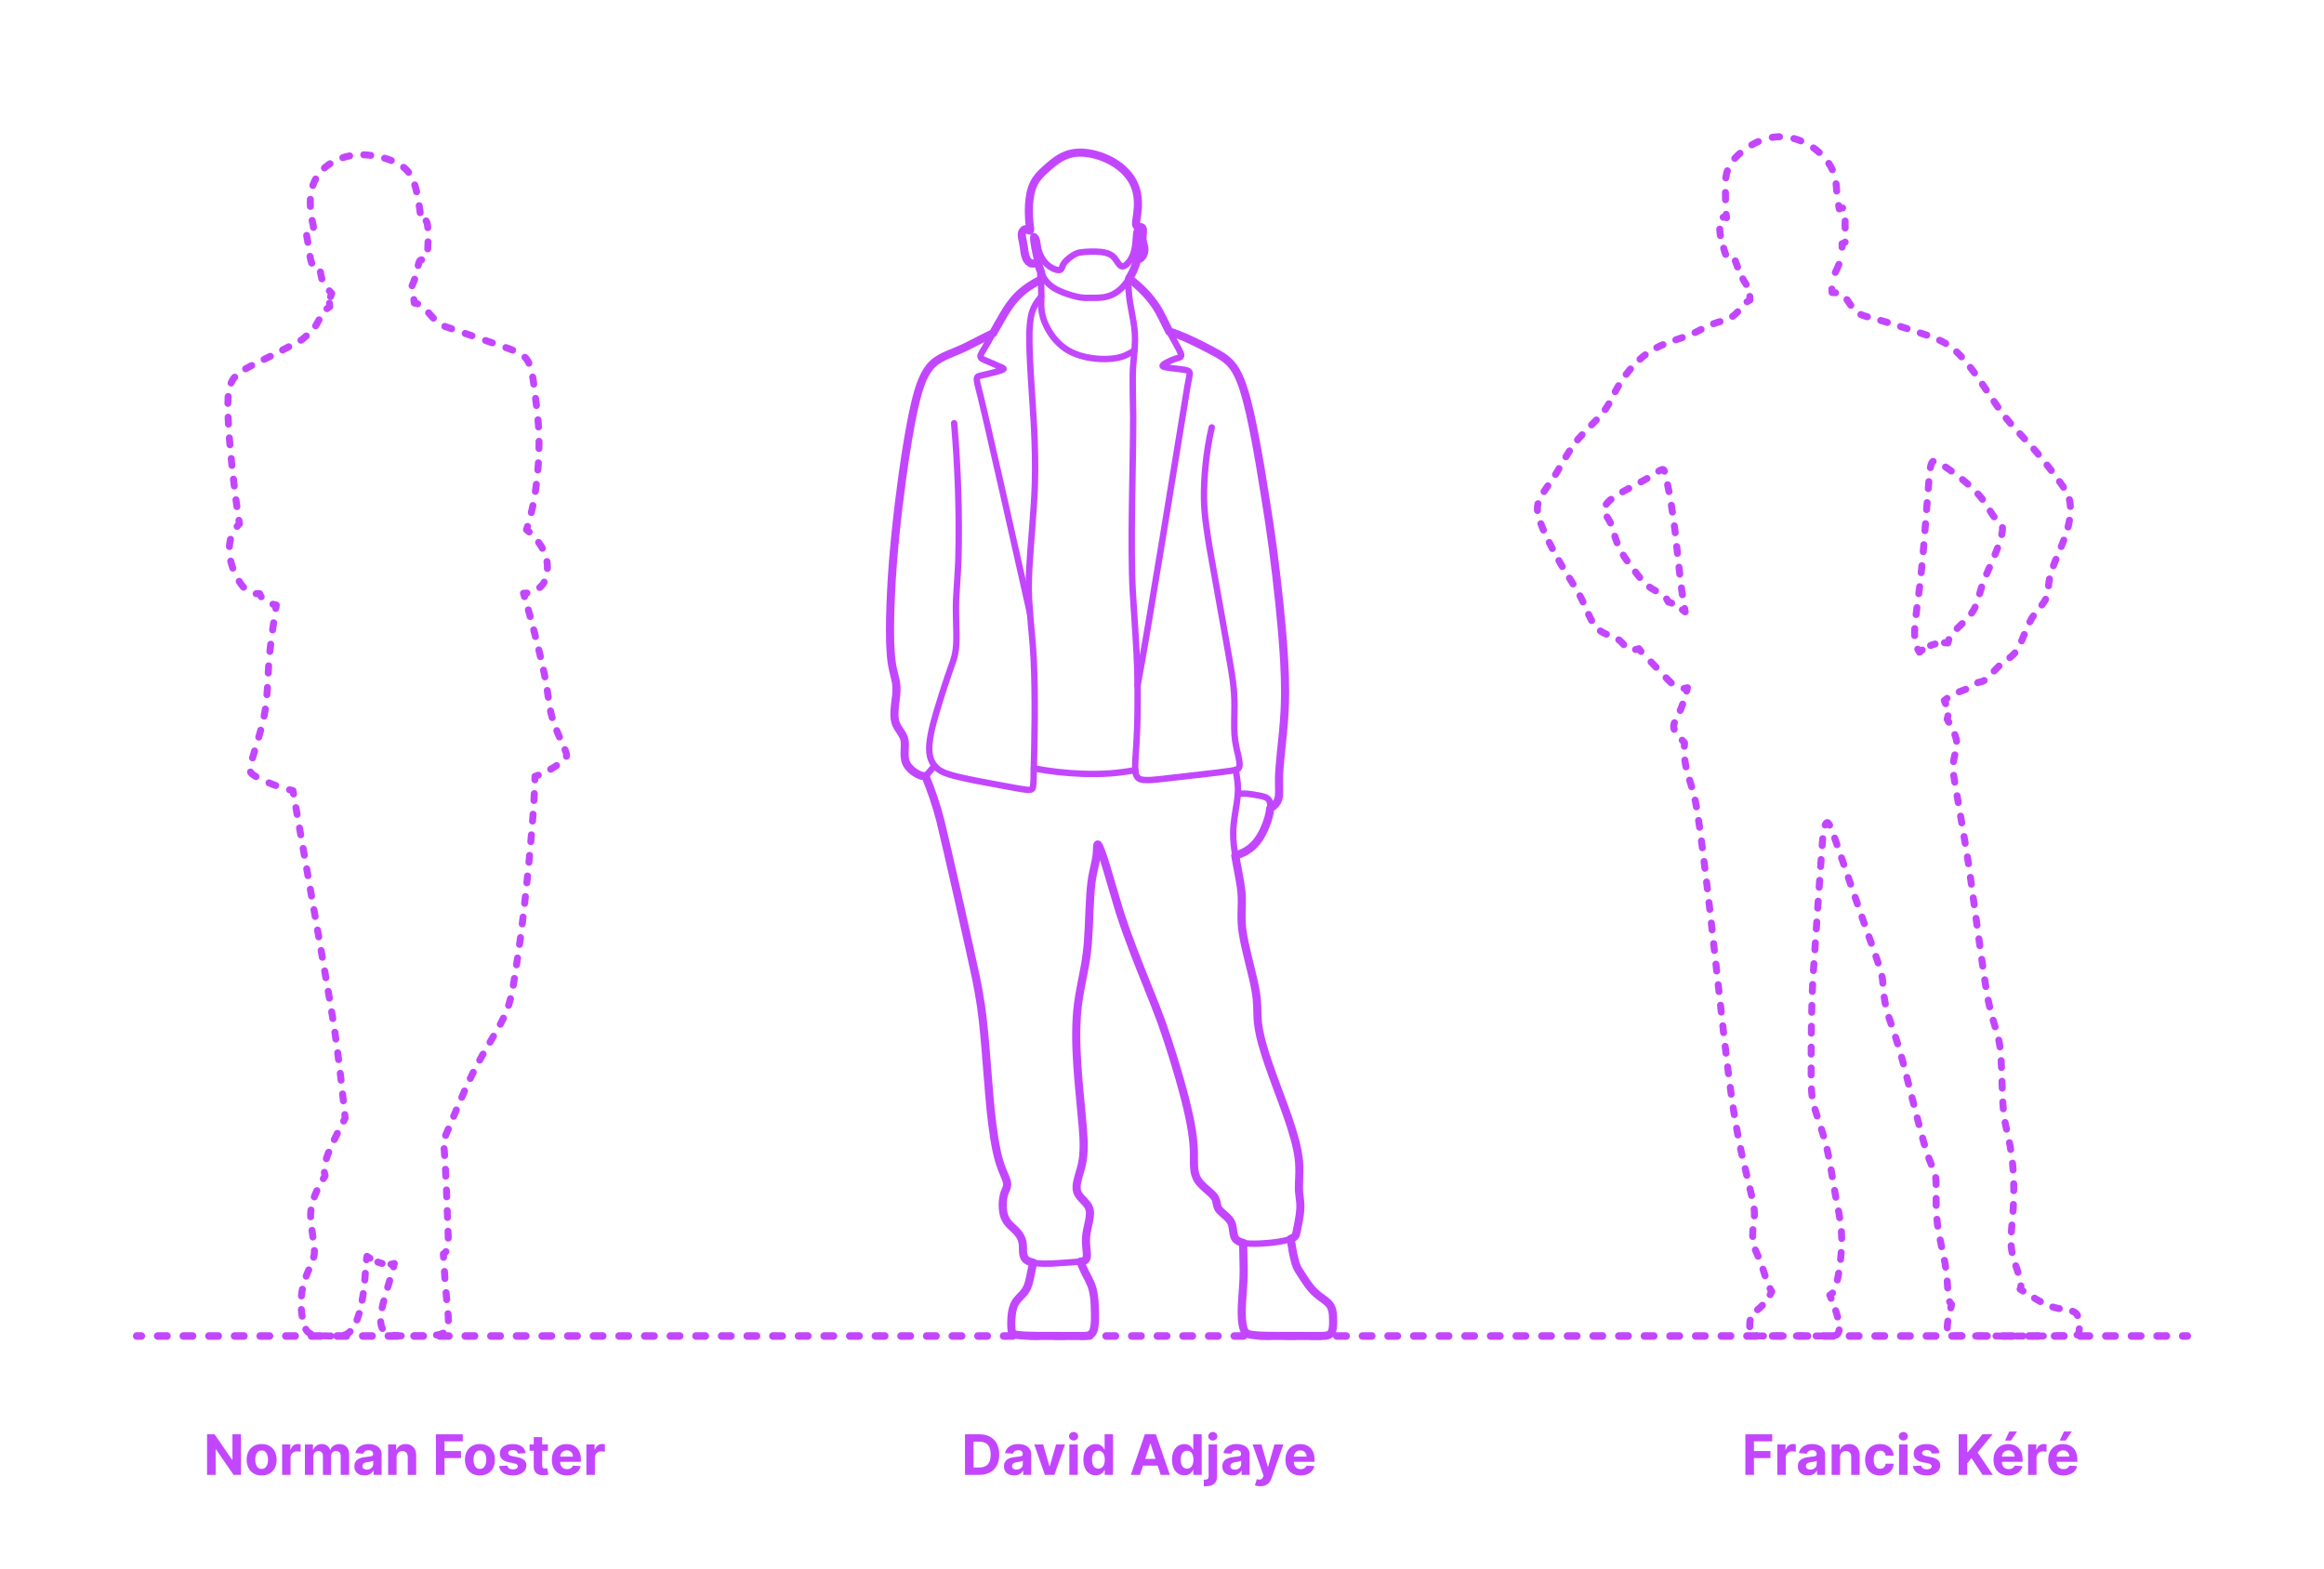 <?xml version="1.0" encoding="utf-8"?>
<!-- Generator: Adobe Illustrator 26.1.0, SVG Export Plug-In . SVG Version: 6.00 Build 0)  -->
<!DOCTYPE svg PUBLIC "-//W3C//DTD SVG 1.1//EN" "http://www.w3.org/Graphics/SVG/1.1/DTD/svg11.dtd">
<svg version="1.1" xmlns:x="http://ns.adobe.com/Extensibility/1.0/" xmlns:i="http://ns.adobe.com/AdobeIllustrator/10.0/" xmlns:graph="http://ns.adobe.com/Graphs/1.0/"
	 xmlns="http://www.w3.org/2000/svg" xmlns:xlink="http://www.w3.org/1999/xlink" x="0px" y="0px" width="1000px" height="675px"
	 viewBox="0 0 1000 675" style="enable-background:new 0 0 1000 675;" xml:space="preserve">
<style type="text/css">
	.st0{fill:#FFFFFF;}
	.st1{fill:#C346FF;}
	.st2{fill:none;stroke:#C346FF;stroke-width:3.25;stroke-linecap:round;stroke-linejoin:round;}
	.st3{fill:none;stroke:#C346FF;stroke-width:3.25;stroke-linecap:round;stroke-linejoin:round;stroke-dasharray:4.011,7.019;}
	.st4{fill:none;stroke:#C346FF;stroke-width:3.25;stroke-linecap:round;stroke-linejoin:round;stroke-dasharray:3.989,6.981;}
	.st5{fill:none;stroke:#C346FF;stroke-width:3.25;stroke-linecap:round;stroke-linejoin:round;stroke-dasharray:3.995,6.991;}
	.st6{fill:none;stroke:#C346FF;stroke-width:3;stroke-linecap:round;stroke-linejoin:round;}
	.st7{fill:none;stroke:#C346FF;stroke-width:3;stroke-linecap:round;stroke-linejoin:round;stroke-dasharray:3.004,6.009;}
	.st8{fill:none;stroke:#C346FF;stroke-width:3;stroke-linecap:round;stroke-linejoin:round;stroke-dasharray:2.217,4.435;}
	.st9{fill:none;stroke:#C346FF;stroke-width:3;stroke-linecap:round;stroke-linejoin:round;stroke-dasharray:2.957,5.913;}
	.st10{fill:none;stroke:#C346FF;stroke-width:3;stroke-linecap:round;stroke-linejoin:round;stroke-dasharray:2.808,5.615;}
	.st11{fill:none;stroke:#C346FF;stroke-width:3;stroke-linecap:round;stroke-linejoin:round;stroke-dasharray:3.012,6.024;}
	.st12{fill:none;stroke:#C346FF;stroke-width:3;stroke-linecap:round;stroke-linejoin:round;stroke-dasharray:2.929,5.857;}
	.st13{fill:none;stroke:#C346FF;stroke-width:3;stroke-linecap:round;stroke-linejoin:round;stroke-dasharray:3.39,6.779;}
	.st14{fill:none;stroke:#C346FF;stroke-width:3;stroke-linecap:round;stroke-linejoin:round;stroke-dasharray:2.919,5.838;}
	.st15{fill:none;stroke:#C346FF;stroke-width:3;stroke-linecap:round;stroke-linejoin:round;stroke-dasharray:3.013,6.027;}
	.st16{fill:none;stroke:#C346FF;stroke-width:3;stroke-linecap:round;stroke-linejoin:round;stroke-dasharray:2.849,5.698;}
	.st17{fill:none;stroke:#C346FF;stroke-width:3;stroke-linecap:round;stroke-linejoin:round;stroke-dasharray:3.048,6.095;}
	.st18{fill:none;stroke:#C346FF;stroke-width:3;stroke-linecap:round;stroke-linejoin:round;stroke-dasharray:2.973,5.945;}
	.st19{fill:none;stroke:#C346FF;stroke-width:3;stroke-linecap:round;stroke-linejoin:round;stroke-dasharray:3.027,6.053;}
	.st20{fill:none;stroke:#C346FF;stroke-width:3;stroke-linecap:round;stroke-linejoin:round;stroke-dasharray:2.991,5.982;}
	.st21{fill:none;stroke:#C346FF;stroke-width:3;stroke-linecap:round;stroke-linejoin:round;stroke-dasharray:2.98,5.96;}
	.st22{fill:none;stroke:#C346FF;stroke-width:3;stroke-linecap:round;stroke-linejoin:round;stroke-dasharray:3.044,6.088;}
	.st23{fill:none;stroke:#C346FF;stroke-width:3;stroke-linecap:round;stroke-linejoin:round;stroke-dasharray:2.947,5.895;}
	.st24{fill:none;stroke:#C346FF;stroke-width:3;stroke-linecap:round;stroke-linejoin:round;stroke-dasharray:3.032,6.065;}
	.st25{fill:none;stroke:#C346FF;stroke-width:3;stroke-linecap:round;stroke-linejoin:round;stroke-dasharray:2.896,5.793;}
	.st26{fill:none;stroke:#C346FF;stroke-width:3;stroke-linecap:round;stroke-linejoin:round;stroke-dasharray:3.047,6.093;}
	.st27{fill:none;stroke:#C346FF;stroke-width:3;stroke-linecap:round;stroke-linejoin:round;stroke-dasharray:3.02,6.039;}
	.st28{fill:none;stroke:#C346FF;stroke-width:3;stroke-linecap:round;stroke-linejoin:round;stroke-dasharray:2.982,5.963;}
	.st29{fill:none;stroke:#C346FF;stroke-width:3;stroke-linecap:round;stroke-linejoin:round;stroke-dasharray:3.03,6.059;}
	.st30{fill:none;stroke:#C346FF;stroke-width:3;stroke-linecap:round;stroke-linejoin:round;stroke-dasharray:2.817,5.634;}
	.st31{fill:none;stroke:#C346FF;stroke-width:3;stroke-linecap:round;stroke-linejoin:round;stroke-dasharray:3.054,6.107;}
	.st32{fill:none;stroke:#C346FF;stroke-width:3;stroke-linecap:round;stroke-linejoin:round;stroke-dasharray:3.08,6.161;}
	.st33{fill:none;stroke:#C346FF;stroke-width:3;stroke-linecap:round;stroke-linejoin:round;stroke-dasharray:2.972,5.944;}
	.st34{fill:none;stroke:#C346FF;stroke-width:3;stroke-linecap:round;stroke-linejoin:round;stroke-dasharray:3.146,6.291;}
	.st35{fill:none;stroke:#C346FF;stroke-width:3;stroke-linecap:round;stroke-linejoin:round;stroke-dasharray:2.957,5.914;}
	.st36{fill:none;stroke:#C346FF;stroke-width:3;stroke-linecap:round;stroke-linejoin:round;stroke-dasharray:2.727,5.454;}
	.st37{fill:none;stroke:#C346FF;stroke-width:3;stroke-linecap:round;stroke-linejoin:round;stroke-dasharray:2.96,5.919;}
	.st38{fill:none;stroke:#C346FF;stroke-width:3;stroke-linecap:round;stroke-linejoin:round;stroke-dasharray:3.035,6.069;}
	.st39{fill:none;stroke:#C346FF;stroke-width:3;stroke-linecap:round;stroke-linejoin:round;stroke-dasharray:3.019,6.039;}
	.st40{fill:none;stroke:#C346FF;stroke-width:3;stroke-linecap:round;stroke-linejoin:round;stroke-dasharray:3.007,6.015;}
	.st41{fill:none;stroke:#C346FF;stroke-width:3;stroke-linecap:round;stroke-linejoin:round;stroke-dasharray:2.945,5.891;}
	.st42{fill:none;stroke:#C346FF;stroke-width:3;stroke-linecap:round;stroke-linejoin:round;stroke-dasharray:2.472,4.945;}
	.st43{fill:none;stroke:#C346FF;stroke-width:3;stroke-linecap:round;stroke-linejoin:round;stroke-dasharray:2.967,5.935;}
	.st44{fill:none;stroke:#C346FF;stroke-width:3;stroke-linecap:round;stroke-linejoin:round;stroke-dasharray:2.95,5.9;}
	.st45{fill:none;stroke:#C346FF;stroke-width:3;stroke-linecap:round;stroke-linejoin:round;stroke-dasharray:2.924,5.847;}
	.st46{fill:none;stroke:#C346FF;stroke-width:3;stroke-linecap:round;stroke-linejoin:round;stroke-dasharray:3.013,6.026;}
	.st47{fill:none;stroke:#C346FF;stroke-width:3;stroke-linecap:round;stroke-linejoin:round;stroke-dasharray:2.986,5.973;}
	.st48{fill:none;stroke:#C346FF;stroke-width:3;stroke-linecap:round;stroke-linejoin:round;stroke-dasharray:3.046,6.093;}
	.st49{fill:none;stroke:#C346FF;stroke-width:3;stroke-linecap:round;stroke-linejoin:round;stroke-dasharray:3.003,6.006;}
	.st50{fill:none;stroke:#C346FF;stroke-width:3;stroke-linecap:round;stroke-linejoin:round;stroke-dasharray:3.009,6.017;}
	.st51{fill:none;stroke:#C346FF;stroke-width:3;stroke-linecap:round;stroke-linejoin:round;stroke-dasharray:2.96,5.921;}
	.st52{fill:none;stroke:#C346FF;stroke-width:3;stroke-linecap:round;stroke-linejoin:round;stroke-dasharray:3.3,6.599;}
	.st53{fill:none;stroke:#C346FF;stroke-width:3;stroke-linecap:round;stroke-linejoin:round;stroke-dasharray:3.085,6.169;}
	.st54{fill:none;stroke:#C346FF;stroke-width:3;stroke-linecap:round;stroke-linejoin:round;stroke-dasharray:2.985,5.971;}
	.st55{fill:none;stroke:#C346FF;stroke-width:3;stroke-linecap:round;stroke-linejoin:round;stroke-dasharray:3.036,6.073;}
	.st56{fill:none;stroke:#C346FF;stroke-width:3;stroke-linecap:round;stroke-linejoin:round;stroke-dasharray:2.877,5.753;}
	.st57{fill:none;stroke:#C346FF;stroke-width:3;stroke-linecap:round;stroke-linejoin:round;stroke-dasharray:2.905,5.81;}
	.st58{fill:none;stroke:#C346FF;stroke-width:3;stroke-linecap:round;stroke-linejoin:round;stroke-dasharray:2.993,5.986;}
	.st59{fill:none;stroke:#C346FF;stroke-width:3;stroke-linecap:round;stroke-linejoin:round;stroke-dasharray:2.995,5.989;}
	.st60{fill:none;stroke:#C346FF;stroke-width:3;stroke-linecap:round;stroke-linejoin:round;stroke-dasharray:3.014,6.029;}
	.st61{fill:none;stroke:#C346FF;stroke-width:3;stroke-linecap:round;stroke-linejoin:round;stroke-dasharray:2.772,5.544;}
	.st62{fill:none;stroke:#C346FF;stroke-width:3;stroke-linecap:round;stroke-linejoin:round;stroke-dasharray:3.076,6.152;}
	.st63{fill:none;stroke:#C346FF;stroke-width:3;stroke-linecap:round;stroke-linejoin:round;stroke-dasharray:2.902,5.804;}
	.st64{fill:none;stroke:#C346FF;stroke-width:3;stroke-linecap:round;stroke-linejoin:round;stroke-dasharray:3.006,6.011;}
	.st65{fill:none;stroke:#C346FF;stroke-width:3;stroke-linecap:round;stroke-linejoin:round;stroke-dasharray:2.93,5.86;}
	.st66{fill:none;stroke:#C346FF;stroke-width:3;stroke-linecap:round;stroke-linejoin:round;stroke-dasharray:3.176,6.351;}
	.st67{fill:none;stroke:#C346FF;stroke-width:3;stroke-linecap:round;stroke-linejoin:round;stroke-dasharray:2.986,5.972;}
	.st68{fill:none;stroke:#C346FF;stroke-width:3;stroke-linecap:round;stroke-linejoin:round;stroke-dasharray:2.993,5.986;}
	.st69{fill:none;stroke:#C346FF;stroke-width:3;stroke-linecap:round;stroke-linejoin:round;stroke-dasharray:2.89,5.78;}
	.st70{fill:none;stroke:#C346FF;stroke-width:3;stroke-linecap:round;stroke-linejoin:round;stroke-dasharray:2.998,5.995;}
	.st71{fill:none;stroke:#C346FF;stroke-width:3;stroke-linecap:round;stroke-linejoin:round;stroke-dasharray:2.845,5.689;}
	.st72{fill:none;stroke:#C346FF;stroke-width:3;stroke-linecap:round;stroke-linejoin:round;stroke-dasharray:3.021,6.041;}
	.st73{fill:none;stroke:#C346FF;stroke-width:3;stroke-linecap:round;stroke-linejoin:round;stroke-dasharray:3.346,6.691;}
	.st74{fill:none;stroke:#C346FF;stroke-width:3;stroke-linecap:round;stroke-linejoin:round;stroke-dasharray:2.921,5.842;}
	.st75{fill:none;stroke:#C346FF;stroke-width:3;stroke-linecap:round;stroke-linejoin:round;stroke-dasharray:3.468,6.936;}
	.st76{fill:none;stroke:#C346FF;stroke-width:3;stroke-linecap:round;stroke-linejoin:round;stroke-dasharray:3,6;}
	.st77{fill:none;stroke:#C346FF;stroke-width:3;stroke-linecap:round;stroke-linejoin:round;stroke-dasharray:2.699,5.399;}
	.st78{fill:none;stroke:#C346FF;stroke-width:3;stroke-linecap:round;stroke-linejoin:round;stroke-dasharray:3.027,6.055;}
	.st79{fill:none;stroke:#C346FF;stroke-width:3;stroke-linecap:round;stroke-linejoin:round;stroke-dasharray:3.112,6.224;}
	.st80{fill:none;stroke:#C346FF;stroke-width:3;stroke-linecap:round;stroke-linejoin:round;stroke-dasharray:3.011,6.021;}
	.st81{fill:none;stroke:#C346FF;stroke-width:3;stroke-linecap:round;stroke-linejoin:round;stroke-dasharray:3.146,6.291;}
	.st82{fill:none;stroke:#C346FF;stroke-width:3;stroke-linecap:round;stroke-linejoin:round;stroke-dasharray:2.945,5.89;}
	.st83{fill:none;stroke:#C346FF;stroke-width:3;stroke-linecap:round;stroke-linejoin:round;stroke-dasharray:2.65,5.3;}
	.st84{fill:none;stroke:#C346FF;stroke-width:3;stroke-linecap:round;stroke-linejoin:round;stroke-dasharray:2.956,5.913;}
	.st85{fill:none;stroke:#C346FF;stroke-width:3;stroke-linecap:round;stroke-linejoin:round;stroke-dasharray:3.134,6.268;}
	.st86{fill:none;stroke:#C346FF;stroke-width:3;stroke-linecap:round;stroke-linejoin:round;stroke-dasharray:3.058,6.116;}
	.st87{fill:none;stroke:#C346FF;stroke-width:3;stroke-linecap:round;stroke-linejoin:round;stroke-dasharray:2.66,5.319;}
	.st88{fill:none;stroke:#C346FF;stroke-width:3;stroke-linecap:round;stroke-linejoin:round;stroke-dasharray:3.012,6.024;}
	.st89{fill:none;stroke:#C346FF;stroke-width:3;stroke-linecap:round;stroke-linejoin:round;stroke-dasharray:2.996,5.991;}
	.st90{fill:none;stroke:#C346FF;stroke-width:3;stroke-linecap:round;stroke-linejoin:round;stroke-dasharray:2.969,5.939;}
	.st91{fill:none;stroke:#C346FF;stroke-width:3;stroke-linecap:round;stroke-linejoin:round;stroke-dasharray:3.041,6.082;}
	.st92{fill:none;stroke:#C346FF;stroke-width:3;stroke-linecap:round;stroke-linejoin:round;stroke-dasharray:2.988,5.976;}
	.st93{fill:none;stroke:#C346FF;stroke-width:3;stroke-linecap:round;stroke-linejoin:round;stroke-dasharray:3.293,6.587;}
	.st94{fill:none;stroke:#C346FF;stroke-width:3;stroke-linecap:round;stroke-linejoin:round;stroke-dasharray:3.036,6.072;}
	.st95{fill:none;stroke:#C346FF;stroke-width:3;stroke-linecap:round;stroke-linejoin:round;stroke-dasharray:3.38,6.76;}
	.st96{fill:none;stroke:#C346FF;stroke-width:3;stroke-linecap:round;stroke-linejoin:round;stroke-dasharray:3.064,6.129;}
	.st97{fill:none;stroke:#C346FF;stroke-width:3;stroke-linecap:round;stroke-linejoin:round;stroke-dasharray:3.083,6.166;}
	.st98{fill:none;stroke:#C346FF;stroke-width:3;stroke-linecap:round;stroke-linejoin:round;stroke-dasharray:2.948,5.896;}
	.st99{fill:none;stroke:#C346FF;stroke-width:3;stroke-linecap:round;stroke-linejoin:round;stroke-dasharray:3.576,7.153;}
	.st100{fill:none;stroke:#C346FF;stroke-width:3;stroke-linecap:round;stroke-linejoin:round;stroke-dasharray:3.009,6.018;}
	.st101{fill:none;stroke:#C346FF;stroke-width:3;stroke-linecap:round;stroke-linejoin:round;stroke-dasharray:3.018,6.037;}
	.st102{fill:none;stroke:#C346FF;stroke-width:3;stroke-linecap:round;stroke-linejoin:round;stroke-dasharray:2.993,5.985;}
	.st103{fill:none;stroke:#C346FF;stroke-width:3;stroke-linecap:round;stroke-linejoin:round;stroke-dasharray:3.043,6.086;}
	.st104{fill:none;stroke:#C346FF;stroke-width:3;stroke-linecap:round;stroke-linejoin:round;stroke-dasharray:3.059,6.118;}
	.st105{fill:none;stroke:#C346FF;stroke-width:3;stroke-linecap:round;stroke-linejoin:round;stroke-dasharray:2.964,5.929;}
	.st106{fill:none;stroke:#C346FF;stroke-width:3;stroke-linecap:round;stroke-linejoin:round;stroke-dasharray:3.025,6.051;}
	.st107{fill:none;stroke:#C346FF;stroke-width:3;stroke-linecap:round;stroke-linejoin:round;stroke-dasharray:2.942,5.884;}
	.st108{fill:none;stroke:#C346FF;stroke-width:3;stroke-linecap:round;stroke-linejoin:round;stroke-dasharray:3.006,6.013;}
	.st109{fill:none;stroke:#C346FF;stroke-width:3;stroke-linecap:round;stroke-linejoin:round;stroke-dasharray:3.573,7.146;}
	.st110{fill:none;stroke:#C346FF;stroke-width:3;stroke-linecap:round;stroke-linejoin:round;stroke-dasharray:2.096,4.192;}
	.st111{fill:none;stroke:#C346FF;stroke-width:3;stroke-linecap:round;stroke-linejoin:round;stroke-dasharray:3.011,6.021;}
	.st112{fill:none;stroke:#C346FF;stroke-width:3;stroke-linecap:round;stroke-linejoin:round;stroke-dasharray:3.159,6.319;}
	.st113{fill:none;stroke:#C346FF;stroke-width:3;stroke-linecap:round;stroke-linejoin:round;stroke-dasharray:2.976,5.952;}
	.st114{fill:none;stroke:#C346FF;stroke-width:3;stroke-linecap:round;stroke-linejoin:round;stroke-dasharray:2.917,5.833;}
	.st115{fill:none;stroke:#C346FF;stroke-width:3;stroke-linecap:round;stroke-linejoin:round;stroke-dasharray:3.025,6.051;}
	.st116{fill:none;stroke:#C346FF;stroke-width:3;stroke-linecap:round;stroke-linejoin:round;stroke-dasharray:2.988,5.976;}
	.st117{fill:none;stroke:#C346FF;stroke-width:3;stroke-linecap:round;stroke-linejoin:round;stroke-dasharray:3.058,6.116;}
	.st118{fill:none;stroke:#C346FF;stroke-width:3;stroke-linecap:round;stroke-linejoin:round;stroke-dasharray:3.015,6.029;}
	.st119{fill:none;stroke:#C346FF;stroke-width:3;stroke-linecap:round;stroke-linejoin:round;stroke-dasharray:2.973,5.946;}
	.st120{fill:none;stroke:#C346FF;stroke-width:3;stroke-linecap:round;stroke-linejoin:round;stroke-dasharray:2.966,5.932;}
	.st121{fill:none;stroke:#C346FF;stroke-width:3;stroke-linecap:round;stroke-linejoin:round;stroke-dasharray:2.912,5.825;}
	.st122{fill:none;stroke:#C346FF;stroke-width:3;stroke-linecap:round;stroke-linejoin:round;stroke-dasharray:2.995,5.99;}
	.st123{fill:none;stroke:#C346FF;stroke-width:3;stroke-linecap:round;stroke-linejoin:round;stroke-dasharray:2.831,5.663;}
	.st124{fill:none;stroke:#C346FF;stroke-width:3;stroke-linecap:round;stroke-linejoin:round;stroke-dasharray:2.966,5.932;}
	.st125{fill:none;stroke:#C346FF;stroke-width:3;stroke-linecap:round;stroke-linejoin:round;stroke-dasharray:2.924,5.848;}
	.st126{fill:none;stroke:#C346FF;stroke-width:3;stroke-linecap:round;stroke-linejoin:round;stroke-dasharray:3.127,6.253;}
	.st127{fill:none;stroke:#C346FF;stroke-width:3;stroke-linecap:round;stroke-linejoin:round;stroke-dasharray:2.945,5.89;}
	.st128{fill:none;stroke:#C346FF;stroke-width:3;stroke-linecap:round;stroke-linejoin:round;stroke-dasharray:2.799,5.598;}
	.st129{fill:none;stroke:#C346FF;stroke-width:3;stroke-linecap:round;stroke-linejoin:round;stroke-dasharray:3.136,6.272;}
	.st130{fill:none;stroke:#C346FF;stroke-width:3;stroke-linecap:round;stroke-linejoin:round;stroke-dasharray:3.05,6.101;}
	.st131{fill:none;stroke:#C346FF;stroke-width:3;stroke-linecap:round;stroke-linejoin:round;stroke-dasharray:3.786,7.572;}
	.st132{fill:none;stroke:#C346FF;stroke-width:3;stroke-linecap:round;stroke-linejoin:round;stroke-dasharray:2.986,5.973;}
	.st133{fill:none;stroke:#C346FF;stroke-width:3;stroke-linecap:round;stroke-linejoin:round;stroke-dasharray:3.026,6.051;}
	.st134{fill:none;stroke:#C346FF;stroke-width:3;stroke-linecap:round;stroke-linejoin:round;stroke-dasharray:2.047,4.093;}
	.st135{fill:none;stroke:#C346FF;stroke-width:3;stroke-linecap:round;stroke-linejoin:round;stroke-dasharray:2.975,5.949;}
	.st136{fill:none;stroke:#C346FF;stroke-width:3;stroke-linecap:round;stroke-linejoin:round;stroke-dasharray:3.156,6.313;}
	.st137{fill:none;stroke:#C346FF;stroke-width:3;stroke-linecap:round;stroke-linejoin:round;stroke-dasharray:3.109,6.219;}
	.st138{fill:none;stroke:#C346FF;stroke-width:3;stroke-linecap:round;stroke-linejoin:round;stroke-dasharray:2.973,5.947;}
	.st139{fill:none;stroke:#C346FF;stroke-width:3;stroke-linecap:round;stroke-linejoin:round;stroke-dasharray:2.922,5.844;}
	.st140{fill:none;stroke:#C346FF;stroke-width:3;stroke-linecap:round;stroke-linejoin:round;stroke-dasharray:1.91,3.821;}
	.st141{fill:none;stroke:#C346FF;stroke-width:3;stroke-linecap:round;stroke-linejoin:round;stroke-dasharray:3.039,6.078;}
	.st142{fill:none;stroke:#C346FF;stroke-width:3;stroke-linecap:round;stroke-linejoin:round;stroke-dasharray:2.965,5.929;}
	.st143{fill:none;stroke:#C346FF;stroke-width:3;stroke-linecap:round;stroke-linejoin:round;stroke-dasharray:2.971,5.941;}
	.st144{fill:none;stroke:#C346FF;stroke-width:3;stroke-linecap:round;stroke-linejoin:round;stroke-dasharray:3.027,6.055;}
	.st145{fill:none;stroke:#C346FF;stroke-width:3;stroke-linecap:round;stroke-linejoin:round;stroke-dasharray:3.091,6.182;}
	.st146{fill:none;stroke:#C346FF;stroke-width:3;stroke-linecap:round;stroke-linejoin:round;stroke-dasharray:3.043,6.087;}
	.st147{fill:none;stroke:#C346FF;stroke-width:3;stroke-linecap:round;stroke-linejoin:round;stroke-dasharray:3.025,6.05;}
	.st148{fill:none;stroke:#C346FF;stroke-width:3;stroke-linecap:round;stroke-linejoin:round;stroke-dasharray:2.93,5.86;}
	.st149{fill:none;stroke:#C346FF;stroke-width:3;stroke-linecap:round;stroke-linejoin:round;stroke-dasharray:3.108,6.216;}
	.st150{fill:none;stroke:#C346FF;stroke-width:3;stroke-linecap:round;stroke-linejoin:round;stroke-dasharray:2.941,5.883;}
	.st151{fill:none;stroke:#C346FF;stroke-width:3;stroke-linecap:round;stroke-linejoin:round;stroke-dasharray:2.366,4.731;}
	.st152{fill:none;stroke:#C346FF;stroke-width:3;stroke-linecap:round;stroke-linejoin:round;stroke-dasharray:2.93,5.861;}
	.st153{fill:none;stroke:#C346FF;stroke-width:3;stroke-linecap:round;stroke-linejoin:round;stroke-dasharray:2.199,4.399;}
	.st154{fill:none;stroke:#C346FF;stroke-width:3;stroke-linecap:round;stroke-linejoin:round;stroke-dasharray:2.974,5.949;}
	.st155{fill:none;stroke:#C346FF;stroke-width:3;stroke-linecap:round;stroke-linejoin:round;stroke-dasharray:2.953,5.907;}
	.st156{fill:none;stroke:#C346FF;stroke-width:3;stroke-linecap:round;stroke-linejoin:round;stroke-dasharray:2.027,4.053;}
	.st157{fill:none;stroke:#C346FF;stroke-width:3;stroke-linecap:round;stroke-linejoin:round;stroke-dasharray:2.941,5.881;}
	.st158{fill:none;stroke:#C346FF;stroke-width:3;stroke-linecap:round;stroke-linejoin:round;stroke-dasharray:2.646,5.291;}
	.st159{fill:none;stroke:#C346FF;stroke-width:3;stroke-linecap:round;stroke-linejoin:round;stroke-dasharray:2.93,5.859;}
	.st160{fill:none;stroke:#C346FF;stroke-width:3;stroke-linecap:round;stroke-linejoin:round;stroke-dasharray:3.145,6.289;}
	.st161{fill:none;stroke:#C346FF;stroke-width:3;stroke-linecap:round;stroke-linejoin:round;stroke-dasharray:3.047,6.095;}
	.st162{fill:none;stroke:#C346FF;stroke-width:3;stroke-linecap:round;stroke-linejoin:round;stroke-dasharray:3.01,6.021;}
	.st163{fill:none;stroke:#C346FF;stroke-width:3;stroke-linecap:round;stroke-linejoin:round;stroke-dasharray:3.53,7.06;}
	.st164{fill:none;stroke:#C346FF;stroke-width:3;stroke-linecap:round;stroke-linejoin:round;stroke-dasharray:2.997,5.994;}
	.st165{fill:none;stroke:#C346FF;stroke-width:3;stroke-linecap:round;stroke-linejoin:round;stroke-dasharray:2.958,5.915;}
	.st166{fill:none;stroke:#C346FF;stroke-width:3;stroke-linecap:round;stroke-linejoin:round;stroke-dasharray:2.982,5.963;}
	.st167{fill:none;stroke:#C346FF;stroke-width:3;stroke-linecap:round;stroke-linejoin:round;stroke-dasharray:2.947,5.893;}
	.st168{fill:none;stroke:#C346FF;stroke-width:3;stroke-linecap:round;stroke-linejoin:round;stroke-dasharray:3.012,6.023;}
	.st169{fill:none;stroke:#C346FF;stroke-width:3;stroke-linecap:round;stroke-linejoin:round;stroke-dasharray:3.028,6.055;}
	.st170{fill:none;stroke:#C346FF;stroke-width:3;stroke-linecap:round;stroke-linejoin:round;stroke-dasharray:3.159,6.318;}
	.st171{fill:none;stroke:#C346FF;stroke-width:3;stroke-linecap:round;stroke-linejoin:round;stroke-dasharray:3.009,6.019;}
	.st172{fill:none;stroke:#C346FF;stroke-width:3;stroke-linecap:round;stroke-linejoin:round;stroke-dasharray:2.917,5.834;}
	.st173{fill:none;stroke:#C346FF;stroke-width:3;stroke-linecap:round;stroke-linejoin:round;stroke-dasharray:3.048,6.096;}
	.st174{fill:none;stroke:#C346FF;stroke-width:3;stroke-linecap:round;stroke-linejoin:round;stroke-dasharray:3.02,6.039;}
	.st175{fill:none;stroke:#C346FF;stroke-width:3;stroke-linecap:round;stroke-linejoin:round;stroke-dasharray:3.054,6.109;}
	.st176{fill:none;stroke:#C346FF;stroke-width:3;stroke-linecap:round;stroke-linejoin:round;stroke-dasharray:3.068,6.137;}
	.st177{fill:none;stroke:#C346FF;stroke-width:3;stroke-linecap:round;stroke-linejoin:round;stroke-dasharray:2.903,5.806;}
	.st178{fill:none;stroke:#C346FF;stroke-width:3;stroke-linecap:round;stroke-linejoin:round;stroke-dasharray:3.031,6.062;}
	.st179{fill:none;stroke:#C346FF;stroke-width:3;stroke-linecap:round;stroke-linejoin:round;stroke-dasharray:3.051,6.101;}
	.st180{fill:none;stroke:#C346FF;stroke-width:3;stroke-linecap:round;stroke-linejoin:round;stroke-dasharray:2.95,5.901;}
	.st181{fill:none;stroke:#C346FF;stroke-width:3;stroke-linecap:round;stroke-linejoin:round;stroke-dasharray:2.285,4.57;}
	.st182{fill:none;stroke:#C346FF;stroke-width:3;stroke-linecap:round;stroke-linejoin:round;stroke-dasharray:3.023,6.046;}
	.st183{fill:none;stroke:#C346FF;stroke-width:3;stroke-linecap:round;stroke-linejoin:round;stroke-dasharray:2.998,5.996;}
	.st184{fill:none;stroke:#C346FF;stroke-width:3;stroke-linecap:round;stroke-linejoin:round;stroke-dasharray:2.988,5.976;}
	.st185{fill:none;stroke:#C346FF;stroke-width:3;stroke-linecap:round;stroke-linejoin:round;stroke-dasharray:2.948,5.897;}
	.st186{fill:none;stroke:#C346FF;stroke-width:3;stroke-linecap:round;stroke-linejoin:round;stroke-dasharray:3.285,6.57;}
	.st187{fill:none;stroke:#C346FF;stroke-width:3;stroke-linecap:round;stroke-linejoin:round;stroke-dasharray:3.072,6.144;}
	.st188{fill:none;stroke:#C346FF;stroke-width:3;stroke-linecap:round;stroke-linejoin:round;stroke-dasharray:2.973,5.947;}
	.st189{fill:none;stroke:#C346FF;stroke-width:3;stroke-linecap:round;stroke-linejoin:round;stroke-dasharray:3.024,6.049;}
	.st190{fill:none;stroke:#C346FF;stroke-width:3;stroke-linecap:round;stroke-linejoin:round;stroke-dasharray:2.865,5.73;}
	.st191{fill:none;stroke:#C346FF;stroke-width:3;stroke-linecap:round;stroke-linejoin:round;stroke-dasharray:2.968,5.936;}
	.st192{fill:none;stroke:#C346FF;stroke-width:3;stroke-linecap:round;stroke-linejoin:round;stroke-dasharray:2.893,5.786;}
	.st193{fill:none;stroke:#C346FF;stroke-width:3;stroke-linecap:round;stroke-linejoin:round;stroke-dasharray:2.981,5.962;}
	.st194{fill:none;stroke:#C346FF;stroke-width:3;stroke-linecap:round;stroke-linejoin:round;stroke-dasharray:2.983,5.965;}
	.st195{fill:none;stroke:#C346FF;stroke-width:3;stroke-linecap:round;stroke-linejoin:round;stroke-dasharray:3.002,6.005;}
	.st196{fill:none;stroke:#C346FF;stroke-width:3;stroke-linecap:round;stroke-linejoin:round;stroke-dasharray:2.76,5.52;}
	.st197{fill:none;stroke:#C346FF;stroke-width:3;stroke-linecap:round;stroke-linejoin:round;stroke-dasharray:3.052,6.104;}
	.st198{fill:none;stroke:#C346FF;stroke-width:3;stroke-linecap:round;stroke-linejoin:round;stroke-dasharray:3.046,6.091;}
	.st199{fill:none;stroke:#C346FF;stroke-width:3;stroke-linecap:round;stroke-linejoin:round;stroke-dasharray:3.371,6.741;}
	.st200{fill:none;stroke:#C346FF;stroke-width:3;stroke-linecap:round;stroke-linejoin:round;stroke-dasharray:3,6;}
	.st201{fill:none;stroke:#C346FF;stroke-width:3;stroke-linecap:round;stroke-linejoin:round;stroke-dasharray:2.984,5.967;}
	.st202{fill:none;stroke:#C346FF;stroke-width:3;stroke-linecap:round;stroke-linejoin:round;stroke-dasharray:3.02,6.039;}
	.st203{fill:none;stroke:#C346FF;stroke-width:3;stroke-linecap:round;stroke-linejoin:round;stroke-dasharray:3.029,6.057;}
	.st204{fill:none;stroke:#C346FF;stroke-width:3;stroke-linecap:round;stroke-linejoin:round;stroke-dasharray:2.976,5.952;}
	.st205{fill:none;stroke:#C346FF;stroke-width:3;stroke-linecap:round;stroke-linejoin:round;stroke-dasharray:3.279,6.558;}
	.st206{fill:none;stroke:#C346FF;stroke-width:3;stroke-linecap:round;stroke-linejoin:round;stroke-dasharray:3.024,6.048;}
	.st207{fill:none;stroke:#C346FF;stroke-width:3;stroke-linecap:round;stroke-linejoin:round;stroke-dasharray:3.365,6.731;}
	.st208{fill:none;stroke:#C346FF;stroke-width:3;stroke-linecap:round;stroke-linejoin:round;stroke-dasharray:3.023,6.045;}
	.st209{fill:none;stroke:#C346FF;stroke-width:3;stroke-linecap:round;stroke-linejoin:round;stroke-dasharray:3.418,6.836;}
	.st210{fill:none;stroke:#C346FF;stroke-width:3;stroke-linecap:round;stroke-linejoin:round;stroke-dasharray:2.939,5.878;}
	.st211{fill:none;stroke:#C346FF;stroke-width:3;stroke-linecap:round;stroke-linejoin:round;stroke-dasharray:2.945,5.889;}
	.st212{fill:none;stroke:#C346FF;stroke-width:3;stroke-linecap:round;stroke-linejoin:round;stroke-dasharray:3.015,6.03;}
	.st213{fill:none;stroke:#C346FF;stroke-width:3;stroke-linecap:round;stroke-linejoin:round;stroke-dasharray:3.006,6.011;}
	.st214{fill:none;stroke:#C346FF;stroke-width:3;stroke-linecap:round;stroke-linejoin:round;stroke-dasharray:3.002,6.004;}
	.st215{fill:none;stroke:#C346FF;stroke-width:3;stroke-linecap:round;stroke-linejoin:round;stroke-dasharray:2.943,5.887;}
	.st216{fill:none;stroke:#C346FF;stroke-width:3;stroke-linecap:round;stroke-linejoin:round;stroke-dasharray:2.992,5.983;}
	.st217{fill:none;stroke:#C346FF;stroke-width:3;stroke-linecap:round;stroke-linejoin:round;stroke-dasharray:2.915,5.83;}
	.st218{fill:none;stroke:#C346FF;stroke-width:3;stroke-linecap:round;stroke-linejoin:round;stroke-dasharray:3.093,6.186;}
	.st219{fill:none;stroke:#C346FF;stroke-width:3;stroke-linecap:round;stroke-linejoin:round;stroke-dasharray:3.253,6.506;}
	.st220{fill:none;stroke:#C346FF;stroke-width:3;stroke-linecap:round;stroke-linejoin:round;stroke-dasharray:3.216,6.432;}
	.st221{fill:none;stroke:#C346FF;stroke-width:3;stroke-linecap:round;stroke-linejoin:round;stroke-dasharray:3.024,6.049;}
	.st222{fill:none;stroke:#C346FF;stroke-width:3;stroke-linecap:round;stroke-linejoin:round;stroke-dasharray:1.77,3.54;}
	.st223{fill:none;stroke:#C346FF;stroke-width:3;stroke-linecap:round;stroke-linejoin:round;stroke-dasharray:3.018,6.035;}
	.st224{fill:none;stroke:#C346FF;stroke-width:3;stroke-linecap:round;stroke-linejoin:round;stroke-dasharray:2.965,5.931;}
	.st225{fill:none;stroke:#C346FF;stroke-width:3;stroke-linecap:round;stroke-linejoin:round;stroke-dasharray:3.059,6.118;}
	.st226{fill:none;stroke:#C346FF;stroke-width:3;stroke-linecap:round;stroke-linejoin:round;stroke-dasharray:3.019,6.038;}
	.st227{fill:none;stroke:#C346FF;stroke-width:3;stroke-linecap:round;stroke-linejoin:round;stroke-dasharray:3.101,6.202;}
	.st228{fill:none;stroke:#C346FF;stroke-width:3;stroke-linecap:round;stroke-linejoin:round;stroke-dasharray:3.01,6.019;}
	.st229{fill:none;stroke:#C346FF;stroke-width:3;stroke-linecap:round;stroke-linejoin:round;stroke-dasharray:3.112,6.223;}
	.st230{fill:none;stroke:#C346FF;stroke-width:3;stroke-linecap:round;stroke-linejoin:round;stroke-dasharray:3.001,6.002;}
	.st231{fill:none;stroke:#C346FF;stroke-width:3;stroke-linecap:round;stroke-linejoin:round;stroke-dasharray:2.968,5.936;}
	.st232{fill:none;stroke:#C346FF;stroke-width:2.75;stroke-linecap:round;stroke-linejoin:round;stroke-miterlimit:10;}
	.st233{fill:none;stroke:#C346FF;stroke-width:3.5;stroke-linecap:round;stroke-linejoin:round;stroke-miterlimit:10;}
</style>
<g id="FILL-BACKGROUND">
	<rect class="st0" width="1000" height="675"/>
</g>
<g id="N-TEXT">
	<g>
		<g>
			<path class="st1" d="M421.419,634.688h-6.188v-17.455h6.239c1.755,0,3.267,0.348,4.533,1.044
				c1.268,0.696,2.243,1.695,2.928,2.996c0.685,1.301,1.027,2.858,1.027,4.67c0,1.818-0.343,3.38-1.027,4.688
				c-0.685,1.307-1.665,2.31-2.94,3.008S423.191,634.688,421.419,634.688z M418.922,631.526h2.344c1.091,0,2.01-0.194,2.757-0.583
				s1.31-0.994,1.688-1.815c0.378-0.821,0.567-1.882,0.567-3.183c0-1.29-0.189-2.344-0.567-3.162s-0.938-1.42-1.683-1.807
				c-0.745-0.387-1.662-0.58-2.753-0.58h-2.353V631.526z"/>
			<path class="st1" d="M436.351,634.935c-0.835,0-1.579-0.146-2.232-0.439s-1.169-0.727-1.547-1.304s-0.566-1.297-0.566-2.161
				c0-0.727,0.133-1.338,0.4-1.833c0.267-0.494,0.631-0.892,1.091-1.193s0.984-0.529,1.572-0.682s1.206-0.261,1.854-0.324
				c0.762-0.08,1.375-0.155,1.841-0.226c0.466-0.071,0.804-0.177,1.015-0.319c0.21-0.142,0.315-0.352,0.315-0.631v-0.051
				c0-0.54-0.169-0.958-0.508-1.253c-0.338-0.295-0.816-0.443-1.436-0.443c-0.653,0-1.174,0.144-1.56,0.431
				c-0.387,0.287-0.643,0.646-0.768,1.078l-3.357-0.273c0.17-0.795,0.506-1.484,1.006-2.067c0.5-0.582,1.146-1.031,1.938-1.347
				c0.793-0.315,1.712-0.473,2.757-0.473c0.728,0,1.425,0.085,2.093,0.255c0.667,0.17,1.262,0.435,1.781,0.793
				s0.931,0.817,1.231,1.376s0.452,1.229,0.452,2.007v8.83h-3.443v-1.815h-0.103c-0.21,0.409-0.491,0.769-0.844,1.078
				c-0.353,0.31-0.775,0.551-1.27,0.725C437.569,634.849,436.999,634.935,436.351,634.935z M437.391,632.43
				c0.534,0,1.006-0.107,1.415-0.32s0.729-0.501,0.963-0.865c0.233-0.363,0.35-0.775,0.35-1.236v-1.389
				c-0.114,0.074-0.269,0.141-0.465,0.201c-0.195,0.06-0.416,0.113-0.66,0.162s-0.489,0.091-0.733,0.128s-0.466,0.07-0.664,0.098
				c-0.427,0.062-0.799,0.162-1.117,0.298c-0.318,0.136-0.565,0.319-0.741,0.549c-0.176,0.23-0.264,0.516-0.264,0.857
				c0,0.494,0.18,0.871,0.541,1.129C436.375,632.3,436.834,632.43,437.391,632.43z"/>
			<path class="st1" d="M458.271,621.597l-4.576,13.091h-4.091l-4.577-13.091h3.835l2.719,9.366h0.137l2.71-9.366H458.271z"/>
			<path class="st1" d="M461.961,619.91c-0.54,0-1.003-0.179-1.389-0.537c-0.387-0.358-0.58-0.79-0.58-1.295
				c0-0.505,0.193-0.939,0.58-1.3c0.386-0.361,0.847-0.541,1.381-0.541c0.545,0,1.01,0.179,1.393,0.537
				c0.384,0.358,0.576,0.79,0.576,1.295c0,0.505-0.192,0.939-0.576,1.299C462.963,619.729,462.501,619.91,461.961,619.91z
				 M460.129,634.688v-13.091h3.631v13.091H460.129z"/>
			<path class="st1" d="M471.481,634.901c-0.995,0-1.894-0.257-2.698-0.771c-0.804-0.514-1.44-1.273-1.909-2.276
				c-0.469-1.002-0.703-2.234-0.703-3.694c0-1.5,0.242-2.749,0.725-3.746c0.483-0.998,1.127-1.745,1.931-2.242
				s1.686-0.746,2.646-0.746c0.732,0,1.345,0.124,1.837,0.371c0.491,0.247,0.889,0.554,1.192,0.92
				c0.305,0.367,0.536,0.726,0.695,1.078h0.11v-6.562h3.622v17.455h-3.579v-2.097h-0.153c-0.171,0.364-0.411,0.723-0.721,1.078
				c-0.31,0.355-0.71,0.649-1.201,0.882C472.783,634.785,472.186,634.901,471.481,634.901z M472.632,632.012
				c0.585,0,1.081-0.16,1.487-0.481c0.406-0.321,0.719-0.771,0.938-1.351c0.219-0.58,0.328-1.259,0.328-2.037
				s-0.108-1.455-0.324-2.028s-0.528-1.017-0.938-1.33s-0.906-0.469-1.491-0.469c-0.597,0-1.1,0.162-1.509,0.486
				c-0.409,0.324-0.719,0.772-0.929,1.347c-0.211,0.574-0.315,1.238-0.315,1.994c0,0.761,0.106,1.433,0.319,2.016
				s0.522,1.037,0.929,1.364S472.035,632.012,472.632,632.012z"/>
			<path class="st1" d="M490.546,634.688h-3.955l6.026-17.455h4.755l6.018,17.455h-3.955l-4.372-13.466h-0.136L490.546,634.688z
				 M490.299,627.827h9.341v2.881h-9.341V627.827z"/>
			<path class="st1" d="M509.629,634.901c-0.995,0-1.894-0.257-2.698-0.771c-0.804-0.514-1.44-1.273-1.909-2.276
				c-0.469-1.002-0.703-2.234-0.703-3.694c0-1.5,0.242-2.749,0.725-3.746c0.483-0.998,1.127-1.745,1.931-2.242
				s1.686-0.746,2.646-0.746c0.732,0,1.345,0.124,1.837,0.371c0.491,0.247,0.889,0.554,1.192,0.92
				c0.305,0.367,0.536,0.726,0.695,1.078h0.11v-6.562h3.622v17.455h-3.579v-2.097h-0.153c-0.171,0.364-0.411,0.723-0.721,1.078
				c-0.31,0.355-0.71,0.649-1.201,0.882C510.931,634.785,510.333,634.901,509.629,634.901z M510.779,632.012
				c0.585,0,1.081-0.16,1.487-0.481c0.406-0.321,0.719-0.771,0.938-1.351c0.219-0.58,0.328-1.259,0.328-2.037
				s-0.108-1.455-0.324-2.028s-0.528-1.017-0.938-1.33s-0.906-0.469-1.491-0.469c-0.597,0-1.1,0.162-1.509,0.486
				c-0.409,0.324-0.719,0.772-0.929,1.347c-0.211,0.574-0.315,1.238-0.315,1.994c0,0.761,0.106,1.433,0.319,2.016
				s0.522,1.037,0.929,1.364S510.183,632.012,510.779,632.012z"/>
			<path class="st1" d="M520.052,621.597h3.631v13.739c0,1.011-0.199,1.829-0.597,2.454c-0.398,0.625-0.968,1.083-1.709,1.373
				c-0.741,0.29-1.627,0.435-2.655,0.435c-0.124,0-0.245-0.001-0.361-0.004c-0.117-0.003-0.24-0.007-0.371-0.013v-2.838
				c0.097,0.005,0.181,0.01,0.251,0.013c0.071,0.002,0.146,0.004,0.227,0.004c0.585,0,0.995-0.124,1.231-0.371
				c0.235-0.247,0.354-0.618,0.354-1.112V621.597z M521.867,619.91c-0.54,0-1.003-0.179-1.39-0.537
				c-0.386-0.358-0.579-0.79-0.579-1.295c0-0.505,0.193-0.939,0.579-1.3c0.387-0.361,0.847-0.541,1.381-0.541
				c0.546,0,1.01,0.179,1.394,0.537c0.384,0.358,0.575,0.79,0.575,1.295c0,0.505-0.191,0.939-0.575,1.299
				C522.868,619.729,522.406,619.91,521.867,619.91z"/>
			<path class="st1" d="M530.312,634.935c-0.835,0-1.58-0.146-2.233-0.439s-1.169-0.727-1.547-1.304s-0.566-1.297-0.566-2.161
				c0-0.727,0.134-1.338,0.4-1.833c0.268-0.494,0.631-0.892,1.091-1.193c0.461-0.301,0.984-0.529,1.572-0.682
				c0.589-0.153,1.206-0.261,1.854-0.324c0.761-0.08,1.375-0.155,1.841-0.226c0.466-0.071,0.804-0.177,1.014-0.319
				s0.315-0.352,0.315-0.631v-0.051c0-0.54-0.169-0.958-0.507-1.253s-0.817-0.443-1.437-0.443c-0.653,0-1.173,0.144-1.56,0.431
				c-0.386,0.287-0.642,0.646-0.767,1.078l-3.358-0.273c0.171-0.795,0.506-1.484,1.006-2.067c0.5-0.582,1.146-1.031,1.939-1.347
				c0.792-0.315,1.711-0.473,2.757-0.473c0.728,0,1.425,0.085,2.092,0.255c0.668,0.17,1.262,0.435,1.781,0.793
				c0.521,0.358,0.931,0.817,1.231,1.376c0.302,0.56,0.452,1.229,0.452,2.007v8.83h-3.443v-1.815h-0.103
				c-0.21,0.409-0.491,0.769-0.844,1.078c-0.352,0.31-0.775,0.551-1.27,0.725S530.96,634.935,530.312,634.935z M531.353,632.43
				c0.533,0,1.005-0.107,1.414-0.32s0.73-0.501,0.964-0.865c0.232-0.363,0.349-0.775,0.349-1.236v-1.389
				c-0.113,0.074-0.269,0.141-0.464,0.201c-0.196,0.06-0.417,0.113-0.661,0.162s-0.488,0.091-0.732,0.128s-0.466,0.07-0.665,0.098
				c-0.426,0.062-0.798,0.162-1.116,0.298c-0.318,0.136-0.565,0.319-0.741,0.549c-0.177,0.23-0.265,0.516-0.265,0.857
				c0,0.494,0.181,0.871,0.541,1.129C530.337,632.3,530.795,632.43,531.353,632.43z"/>
			<path class="st1" d="M542.27,639.597c-0.46,0-0.891-0.036-1.291-0.106c-0.4-0.071-0.731-0.161-0.993-0.269l0.818-2.71
				c0.426,0.131,0.812,0.202,1.155,0.213c0.344,0.011,0.642-0.068,0.895-0.239s0.459-0.46,0.618-0.869l0.213-0.554l-4.696-13.466
				h3.818l2.71,9.614h0.137l2.735-9.614l3.844,0.017l-5.088,14.488c-0.244,0.705-0.575,1.32-0.993,1.845
				c-0.417,0.526-0.944,0.932-1.58,1.219C543.935,639.454,543.167,639.597,542.27,639.597z"/>
			<path class="st1" d="M559.622,634.944c-1.347,0-2.504-0.274-3.473-0.823s-1.715-1.327-2.237-2.335
				c-0.523-1.009-0.784-2.203-0.784-3.584c0-1.347,0.261-2.528,0.784-3.545c0.522-1.017,1.26-1.81,2.211-2.378
				c0.952-0.568,2.07-0.852,3.354-0.852c0.863,0,1.669,0.138,2.416,0.413c0.747,0.276,1.4,0.689,1.96,1.24s0.996,1.243,1.309,2.075
				c0.312,0.833,0.469,1.806,0.469,2.919v0.997h-11.055v-2.25h7.637c0-0.522-0.113-0.985-0.341-1.389
				c-0.228-0.403-0.541-0.72-0.941-0.95c-0.401-0.23-0.865-0.345-1.394-0.345c-0.552,0-1.039,0.126-1.462,0.379
				c-0.424,0.253-0.754,0.591-0.993,1.014c-0.238,0.423-0.36,0.894-0.366,1.411v2.139c0,0.647,0.121,1.208,0.362,1.679
				c0.241,0.472,0.584,0.835,1.027,1.091c0.442,0.255,0.968,0.383,1.576,0.383c0.403,0,0.772-0.057,1.108-0.17
				c0.335-0.114,0.622-0.284,0.86-0.511c0.238-0.228,0.421-0.506,0.546-0.835l3.357,0.222c-0.17,0.807-0.519,1.51-1.044,2.109
				s-1.201,1.065-2.028,1.398C561.654,634.777,560.701,634.944,559.622,634.944z"/>
		</g>
	</g>
	<g>
		<g>
			<path class="st1" d="M103.693,617.233v17.455h-3.188l-7.594-10.986h-0.128v10.986h-3.69v-17.455h3.239l7.533,10.978h0.154
				v-10.978H103.693z"/>
			<path class="st1" d="M112.583,634.944c-1.324,0-2.468-0.283-3.431-0.848s-1.706-1.355-2.229-2.369
				c-0.523-1.015-0.784-2.192-0.784-3.533c0-1.353,0.261-2.536,0.784-3.55c0.522-1.014,1.266-1.804,2.229-2.37
				c0.963-0.565,2.106-0.848,3.431-0.848c1.323,0,2.467,0.283,3.43,0.848c0.964,0.565,1.706,1.355,2.229,2.37
				c0.522,1.014,0.783,2.197,0.783,3.55c0,1.341-0.261,2.518-0.783,3.533c-0.523,1.014-1.266,1.804-2.229,2.369
				C115.05,634.661,113.906,634.944,112.583,634.944z M112.6,632.131c0.603,0,1.105-0.172,1.509-0.516s0.709-0.814,0.916-1.411
				s0.312-1.275,0.312-2.037c0-0.761-0.104-1.44-0.312-2.037c-0.207-0.597-0.513-1.068-0.916-1.415
				c-0.403-0.346-0.906-0.52-1.509-0.52c-0.608,0-1.118,0.174-1.529,0.52c-0.412,0.347-0.722,0.818-0.93,1.415
				c-0.207,0.596-0.311,1.275-0.311,2.037c0,0.762,0.104,1.44,0.311,2.037c0.208,0.597,0.518,1.067,0.93,1.411
				C111.481,631.959,111.991,632.131,112.6,632.131z"/>
			<path class="st1" d="M121.395,634.688v-13.091h3.521v2.284h0.136c0.239-0.812,0.64-1.428,1.202-1.845
				c0.562-0.418,1.21-0.626,1.943-0.626c0.182,0,0.378,0.011,0.588,0.034c0.21,0.022,0.395,0.054,0.554,0.094v3.221
				c-0.17-0.051-0.406-0.096-0.707-0.136c-0.302-0.04-0.577-0.06-0.827-0.06c-0.534,0-1.01,0.115-1.428,0.345
				c-0.417,0.23-0.747,0.55-0.988,0.959c-0.241,0.409-0.362,0.88-0.362,1.415v7.406H121.395z"/>
			<path class="st1" d="M131.204,634.688v-13.091h3.46v2.31h0.153c0.273-0.767,0.728-1.372,1.364-1.815
				c0.636-0.443,1.397-0.665,2.284-0.665c0.897,0,1.661,0.223,2.292,0.669c0.631,0.446,1.051,1.05,1.262,1.811h0.136
				c0.268-0.75,0.752-1.351,1.453-1.803c0.702-0.452,1.533-0.677,2.493-0.677c1.222,0,2.215,0.388,2.979,1.163
				c0.765,0.776,1.146,1.874,1.146,3.294v8.804h-3.622V626.6c0-0.728-0.193-1.273-0.579-1.637c-0.387-0.363-0.87-0.545-1.449-0.545
				c-0.659,0-1.174,0.209-1.543,0.626s-0.554,0.967-0.554,1.649v7.994h-3.52v-8.165c0-0.642-0.184-1.154-0.55-1.534
				c-0.366-0.381-0.849-0.571-1.444-0.571c-0.404,0-0.767,0.101-1.087,0.303c-0.321,0.202-0.575,0.483-0.763,0.844
				s-0.281,0.783-0.281,1.266v7.858H131.204z"/>
			<path class="st1" d="M156.823,634.935c-0.835,0-1.58-0.146-2.233-0.439s-1.169-0.727-1.547-1.304s-0.566-1.297-0.566-2.161
				c0-0.727,0.134-1.338,0.4-1.833c0.268-0.494,0.631-0.892,1.091-1.193c0.461-0.301,0.984-0.529,1.572-0.682
				c0.589-0.153,1.206-0.261,1.854-0.324c0.761-0.08,1.375-0.155,1.841-0.226c0.466-0.071,0.804-0.177,1.014-0.319
				s0.315-0.352,0.315-0.631v-0.051c0-0.54-0.169-0.958-0.507-1.253s-0.817-0.443-1.437-0.443c-0.653,0-1.173,0.144-1.56,0.431
				c-0.386,0.287-0.642,0.646-0.767,1.078l-3.358-0.273c0.171-0.795,0.506-1.484,1.006-2.067c0.5-0.582,1.146-1.031,1.939-1.347
				c0.792-0.315,1.711-0.473,2.757-0.473c0.728,0,1.425,0.085,2.092,0.255c0.668,0.17,1.262,0.435,1.781,0.793
				c0.521,0.358,0.931,0.817,1.231,1.376c0.302,0.56,0.452,1.229,0.452,2.007v8.83h-3.443v-1.815h-0.103
				c-0.21,0.409-0.491,0.769-0.844,1.078c-0.352,0.31-0.775,0.551-1.27,0.725S157.471,634.935,156.823,634.935z M157.863,632.43
				c0.533,0,1.005-0.107,1.414-0.32s0.73-0.501,0.964-0.865c0.232-0.363,0.349-0.775,0.349-1.236v-1.389
				c-0.113,0.074-0.269,0.141-0.464,0.201c-0.196,0.06-0.417,0.113-0.661,0.162s-0.488,0.091-0.732,0.128s-0.466,0.07-0.665,0.098
				c-0.426,0.062-0.798,0.162-1.116,0.298c-0.318,0.136-0.565,0.319-0.741,0.549c-0.177,0.23-0.265,0.516-0.265,0.857
				c0,0.494,0.181,0.871,0.541,1.129C156.848,632.3,157.306,632.43,157.863,632.43z"/>
			<path class="st1" d="M170.647,627.12v7.568h-3.631v-13.091h3.46v2.31h0.153c0.29-0.761,0.775-1.365,1.458-1.811
				c0.682-0.446,1.508-0.669,2.479-0.669c0.909,0,1.702,0.199,2.378,0.597c0.676,0.397,1.202,0.964,1.577,1.7
				s0.562,1.612,0.562,2.629v8.335h-3.631V627c0.006-0.801-0.199-1.428-0.613-1.879c-0.415-0.452-0.986-0.677-1.714-0.677
				c-0.488,0-0.919,0.105-1.291,0.315c-0.372,0.21-0.662,0.516-0.869,0.917C170.76,626.076,170.652,626.557,170.647,627.12z"/>
			<path class="st1" d="M187.573,634.688v-17.455h11.557v3.042h-7.866v4.159h7.099v3.042h-7.099v7.21H187.573z"/>
			<path class="st1" d="M206.502,634.944c-1.324,0-2.467-0.283-3.431-0.848c-0.963-0.565-1.706-1.355-2.229-2.369
				c-0.522-1.015-0.784-2.192-0.784-3.533c0-1.353,0.262-2.536,0.784-3.55s1.266-1.804,2.229-2.37
				c0.964-0.565,2.106-0.848,3.431-0.848s2.468,0.283,3.431,0.848c0.963,0.565,1.706,1.355,2.229,2.37s0.784,2.197,0.784,3.55
				c0,1.341-0.262,2.518-0.784,3.533c-0.522,1.014-1.266,1.804-2.229,2.369S207.826,634.944,206.502,634.944z M206.52,632.131
				c0.602,0,1.104-0.172,1.508-0.516s0.709-0.814,0.916-1.411c0.208-0.597,0.312-1.275,0.312-2.037c0-0.761-0.104-1.44-0.312-2.037
				c-0.207-0.597-0.513-1.068-0.916-1.415c-0.403-0.346-0.906-0.52-1.508-0.52c-0.608,0-1.118,0.174-1.53,0.52
				c-0.412,0.347-0.722,0.818-0.929,1.415c-0.208,0.596-0.312,1.275-0.312,2.037c0,0.762,0.104,1.44,0.312,2.037
				c0.207,0.597,0.517,1.067,0.929,1.411S205.911,632.131,206.52,632.131z"/>
			<path class="st1" d="M226.206,625.33l-3.323,0.205c-0.058-0.284-0.18-0.542-0.367-0.771s-0.433-0.415-0.736-0.554
				c-0.305-0.139-0.667-0.209-1.087-0.209c-0.562,0-1.037,0.118-1.424,0.354c-0.386,0.236-0.579,0.55-0.579,0.942
				c0,0.312,0.125,0.577,0.375,0.792c0.25,0.216,0.679,0.39,1.287,0.52l2.369,0.478c1.272,0.261,2.222,0.682,2.847,1.261
				s0.938,1.341,0.938,2.284c0,0.858-0.252,1.611-0.755,2.258c-0.502,0.648-1.19,1.152-2.062,1.513s-1.876,0.542-3.013,0.542
				c-1.732,0-3.112-0.362-4.138-1.087c-1.025-0.724-1.626-1.711-1.803-2.961l3.571-0.188c0.108,0.528,0.369,0.93,0.784,1.206
				c0.415,0.275,0.946,0.413,1.594,0.413c0.637,0,1.149-0.124,1.538-0.371c0.39-0.247,0.587-0.567,0.593-0.959
				c-0.006-0.33-0.145-0.601-0.418-0.814c-0.272-0.213-0.693-0.376-1.261-0.49l-2.268-0.452c-1.278-0.256-2.229-0.699-2.851-1.33
				c-0.622-0.631-0.934-1.435-0.934-2.412c0-0.841,0.229-1.565,0.687-2.173c0.457-0.608,1.102-1.077,1.935-1.406
				c0.832-0.33,1.808-0.494,2.928-0.494c1.653,0,2.956,0.349,3.907,1.048C225.492,623.174,226.047,624.125,226.206,625.33z"/>
			<path class="st1" d="M235.761,621.597v2.727h-7.884v-2.727H235.761z M229.667,618.461h3.63v12.204
				c0,0.335,0.052,0.596,0.153,0.78c0.103,0.185,0.246,0.314,0.431,0.388s0.399,0.111,0.644,0.111c0.171,0,0.341-0.016,0.512-0.047
				c0.17-0.031,0.301-0.056,0.392-0.073l0.571,2.702c-0.182,0.057-0.438,0.124-0.768,0.201c-0.329,0.077-0.729,0.124-1.201,0.141
				c-0.875,0.034-1.641-0.083-2.297-0.35s-1.166-0.682-1.53-1.244c-0.363-0.562-0.542-1.273-0.536-2.131V618.461z"/>
			<path class="st1" d="M243.95,634.944c-1.346,0-2.504-0.274-3.473-0.823s-1.715-1.327-2.237-2.335
				c-0.522-1.009-0.784-2.203-0.784-3.584c0-1.347,0.262-2.528,0.784-3.545s1.26-1.81,2.212-2.378
				c0.951-0.568,2.069-0.852,3.354-0.852c0.863,0,1.669,0.138,2.416,0.413c0.747,0.276,1.4,0.689,1.961,1.24
				c0.56,0.551,0.995,1.243,1.308,2.075c0.312,0.833,0.469,1.806,0.469,2.919v0.997h-11.054v-2.25h7.637
				c0-0.522-0.114-0.985-0.342-1.389c-0.227-0.403-0.541-0.72-0.941-0.95s-0.865-0.345-1.394-0.345
				c-0.551,0-1.038,0.126-1.462,0.379c-0.423,0.253-0.754,0.591-0.992,1.014c-0.239,0.423-0.361,0.894-0.367,1.411v2.139
				c0,0.647,0.121,1.208,0.362,1.679c0.242,0.472,0.584,0.835,1.027,1.091c0.443,0.255,0.969,0.383,1.577,0.383
				c0.403,0,0.772-0.057,1.107-0.17s0.622-0.284,0.861-0.511c0.238-0.228,0.42-0.506,0.545-0.835l3.358,0.222
				c-0.171,0.807-0.519,1.51-1.044,2.109c-0.526,0.6-1.202,1.065-2.029,1.398C245.983,634.777,245.03,634.944,243.95,634.944z"/>
			<path class="st1" d="M252.328,634.688v-13.091h3.521v2.284h0.136c0.239-0.812,0.64-1.428,1.202-1.845
				c0.562-0.418,1.21-0.626,1.943-0.626c0.182,0,0.378,0.011,0.588,0.034c0.21,0.022,0.395,0.054,0.554,0.094v3.221
				c-0.17-0.051-0.406-0.096-0.707-0.136c-0.302-0.04-0.577-0.06-0.827-0.06c-0.534,0-1.01,0.115-1.428,0.345
				c-0.417,0.23-0.747,0.55-0.988,0.959c-0.241,0.409-0.362,0.88-0.362,1.415v7.406H252.328z"/>
		</g>
	</g>
	<g>
		<g>
			<path class="st1" d="M751.021,634.688v-17.455h11.557v3.042h-7.866v4.159h7.099v3.042h-7.099v7.21H751.021z"/>
			<path class="st1" d="M764.768,634.688v-13.091h3.52v2.284h0.137c0.238-0.812,0.639-1.428,1.201-1.845
				c0.562-0.418,1.211-0.626,1.943-0.626c0.182,0,0.378,0.011,0.588,0.034c0.211,0.022,0.396,0.054,0.555,0.094v3.221
				c-0.171-0.051-0.406-0.096-0.708-0.136c-0.301-0.04-0.576-0.06-0.826-0.06c-0.534,0-1.01,0.115-1.428,0.345
				s-0.747,0.55-0.988,0.959c-0.242,0.409-0.362,0.88-0.362,1.415v7.406H764.768z"/>
			<path class="st1" d="M777.943,634.935c-0.835,0-1.58-0.146-2.233-0.439s-1.169-0.727-1.547-1.304s-0.566-1.297-0.566-2.161
				c0-0.727,0.134-1.338,0.4-1.833c0.268-0.494,0.631-0.892,1.091-1.193c0.461-0.301,0.984-0.529,1.572-0.682
				c0.589-0.153,1.206-0.261,1.854-0.324c0.761-0.08,1.375-0.155,1.841-0.226c0.466-0.071,0.804-0.177,1.014-0.319
				s0.315-0.352,0.315-0.631v-0.051c0-0.54-0.169-0.958-0.507-1.253s-0.817-0.443-1.437-0.443c-0.653,0-1.173,0.144-1.56,0.431
				c-0.386,0.287-0.642,0.646-0.767,1.078l-3.358-0.273c0.171-0.795,0.506-1.484,1.006-2.067c0.5-0.582,1.146-1.031,1.939-1.347
				c0.792-0.315,1.711-0.473,2.757-0.473c0.728,0,1.425,0.085,2.092,0.255c0.668,0.17,1.262,0.435,1.781,0.793
				c0.521,0.358,0.931,0.817,1.231,1.376c0.302,0.56,0.452,1.229,0.452,2.007v8.83h-3.443v-1.815h-0.103
				c-0.21,0.409-0.491,0.769-0.844,1.078c-0.352,0.31-0.775,0.551-1.27,0.725S778.591,634.935,777.943,634.935z M778.983,632.43
				c0.533,0,1.005-0.107,1.414-0.32s0.73-0.501,0.964-0.865c0.232-0.363,0.349-0.775,0.349-1.236v-1.389
				c-0.113,0.074-0.269,0.141-0.464,0.201c-0.196,0.06-0.417,0.113-0.661,0.162s-0.488,0.091-0.732,0.128s-0.466,0.07-0.665,0.098
				c-0.426,0.062-0.798,0.162-1.116,0.298c-0.318,0.136-0.565,0.319-0.741,0.549c-0.177,0.23-0.265,0.516-0.265,0.857
				c0,0.494,0.181,0.871,0.541,1.129C777.968,632.3,778.426,632.43,778.983,632.43z"/>
			<path class="st1" d="M791.768,627.12v7.568h-3.631v-13.091h3.46v2.31h0.153c0.29-0.761,0.775-1.365,1.458-1.811
				c0.682-0.446,1.508-0.669,2.479-0.669c0.909,0,1.702,0.199,2.378,0.597c0.676,0.397,1.202,0.964,1.577,1.7
				s0.562,1.612,0.562,2.629v8.335h-3.631V627c0.006-0.801-0.199-1.428-0.613-1.879c-0.415-0.452-0.986-0.677-1.714-0.677
				c-0.488,0-0.919,0.105-1.291,0.315c-0.372,0.21-0.662,0.516-0.869,0.917C791.88,626.076,791.772,626.557,791.768,627.12z"/>
			<path class="st1" d="M808.975,634.944c-1.342,0-2.493-0.286-3.456-0.857c-0.963-0.571-1.702-1.365-2.216-2.382
				c-0.515-1.017-0.771-2.188-0.771-3.511c0-1.341,0.26-2.519,0.779-3.533c0.521-1.014,1.26-1.807,2.221-2.378
				c0.96-0.571,2.102-0.856,3.426-0.856c1.143,0,2.143,0.208,3,0.622c0.858,0.415,1.537,0.997,2.037,1.747s0.775,1.631,0.827,2.642
				h-3.427c-0.097-0.653-0.351-1.18-0.763-1.581c-0.412-0.4-0.95-0.601-1.615-0.601c-0.562,0-1.053,0.152-1.47,0.456
				c-0.418,0.304-0.743,0.746-0.976,1.326c-0.233,0.58-0.35,1.281-0.35,2.105c0,0.835,0.115,1.545,0.345,2.131
				c0.23,0.585,0.556,1.031,0.976,1.338c0.421,0.307,0.912,0.46,1.475,0.46c0.415,0,0.789-0.085,1.121-0.255
				s0.607-0.419,0.826-0.746s0.362-0.72,0.431-1.181h3.427c-0.058,1-0.328,1.879-0.814,2.638c-0.485,0.759-1.154,1.351-2.007,1.777
				C811.147,634.73,810.139,634.944,808.975,634.944z"/>
			<path class="st1" d="M818.988,619.91c-0.54,0-1.003-0.179-1.389-0.537c-0.387-0.358-0.58-0.79-0.58-1.295
				c0-0.505,0.193-0.939,0.58-1.3c0.386-0.361,0.847-0.541,1.381-0.541c0.545,0,1.01,0.179,1.393,0.537
				c0.384,0.358,0.576,0.79,0.576,1.295c0,0.505-0.192,0.939-0.576,1.299C819.99,619.729,819.528,619.91,818.988,619.91z
				 M817.156,634.688v-13.091h3.631v13.091H817.156z"/>
			<path class="st1" d="M834.576,625.33l-3.324,0.205c-0.057-0.284-0.179-0.542-0.366-0.771s-0.434-0.415-0.737-0.554
				S829.482,624,829.062,624c-0.562,0-1.037,0.118-1.423,0.354c-0.387,0.236-0.58,0.55-0.58,0.942c0,0.312,0.125,0.577,0.375,0.792
				c0.25,0.216,0.68,0.39,1.287,0.52l2.369,0.478c1.273,0.261,2.222,0.682,2.847,1.261s0.938,1.341,0.938,2.284
				c0,0.858-0.251,1.611-0.754,2.258c-0.503,0.648-1.19,1.152-2.062,1.513s-1.877,0.542-3.013,0.542
				c-1.733,0-3.112-0.362-4.138-1.087c-1.026-0.724-1.627-1.711-1.803-2.961l3.571-0.188c0.107,0.528,0.369,0.93,0.784,1.206
				c0.414,0.275,0.945,0.413,1.594,0.413c0.636,0,1.148-0.124,1.538-0.371c0.389-0.247,0.587-0.567,0.592-0.959
				c-0.005-0.33-0.145-0.601-0.417-0.814c-0.273-0.213-0.693-0.376-1.262-0.49l-2.267-0.452c-1.278-0.256-2.229-0.699-2.852-1.33
				c-0.622-0.631-0.933-1.435-0.933-2.412c0-0.841,0.229-1.565,0.686-2.173c0.458-0.608,1.103-1.077,1.935-1.406
				c0.833-0.33,1.809-0.494,2.928-0.494c1.653,0,2.956,0.349,3.908,1.048C833.861,623.174,834.417,624.125,834.576,625.33z"/>
			<path class="st1" d="M842.801,634.688v-17.455h3.69v7.696h0.229l6.281-7.696h4.424l-6.478,7.815l6.554,9.639h-4.414l-4.781-7.176
				l-1.815,2.216v4.96H842.801z"/>
			<path class="st1" d="M864.295,634.944c-1.347,0-2.504-0.274-3.473-0.823s-1.715-1.327-2.237-2.335
				c-0.523-1.009-0.784-2.203-0.784-3.584c0-1.347,0.261-2.528,0.784-3.545c0.522-1.017,1.26-1.81,2.211-2.378
				c0.952-0.568,2.07-0.852,3.354-0.852c0.863,0,1.669,0.138,2.416,0.413c0.747,0.276,1.4,0.689,1.96,1.24s0.996,1.243,1.309,2.075
				c0.312,0.833,0.469,1.806,0.469,2.919v0.997h-11.055v-2.25h7.637c0-0.522-0.113-0.985-0.341-1.389
				c-0.228-0.403-0.541-0.72-0.941-0.95c-0.401-0.23-0.865-0.345-1.394-0.345c-0.552,0-1.039,0.126-1.462,0.379
				c-0.424,0.253-0.754,0.591-0.993,1.014c-0.238,0.423-0.36,0.894-0.366,1.411v2.139c0,0.647,0.121,1.208,0.362,1.679
				c0.241,0.472,0.584,0.835,1.027,1.091c0.442,0.255,0.968,0.383,1.576,0.383c0.403,0,0.772-0.057,1.108-0.17
				c0.335-0.114,0.622-0.284,0.86-0.511c0.238-0.228,0.421-0.506,0.546-0.835l3.357,0.222c-0.17,0.807-0.519,1.51-1.044,2.109
				s-1.201,1.065-2.028,1.398C866.327,634.777,865.374,634.944,864.295,634.944z M862.761,619.91l1.807-3.878h3.358l-2.6,3.878
				H862.761z"/>
			<path class="st1" d="M872.673,634.688v-13.091h3.52v2.284h0.137c0.238-0.812,0.639-1.428,1.201-1.845
				c0.562-0.418,1.211-0.626,1.943-0.626c0.182,0,0.378,0.011,0.588,0.034c0.211,0.022,0.396,0.054,0.555,0.094v3.221
				c-0.171-0.051-0.406-0.096-0.708-0.136c-0.301-0.04-0.576-0.06-0.826-0.06c-0.534,0-1.01,0.115-1.428,0.345
				s-0.747,0.55-0.988,0.959c-0.242,0.409-0.362,0.88-0.362,1.415v7.406H872.673z"/>
			<path class="st1" d="M887.834,634.944c-1.346,0-2.504-0.274-3.473-0.823s-1.715-1.327-2.237-2.335
				c-0.522-1.009-0.784-2.203-0.784-3.584c0-1.347,0.262-2.528,0.784-3.545s1.26-1.81,2.212-2.378
				c0.951-0.568,2.069-0.852,3.354-0.852c0.863,0,1.669,0.138,2.416,0.413c0.747,0.276,1.4,0.689,1.961,1.24
				c0.56,0.551,0.995,1.243,1.308,2.075c0.312,0.833,0.469,1.806,0.469,2.919v0.997h-11.054v-2.25h7.637
				c0-0.522-0.114-0.985-0.342-1.389c-0.227-0.403-0.541-0.72-0.941-0.95s-0.865-0.345-1.394-0.345
				c-0.551,0-1.038,0.126-1.462,0.379c-0.423,0.253-0.754,0.591-0.992,1.014c-0.239,0.423-0.361,0.894-0.367,1.411v2.139
				c0,0.647,0.121,1.208,0.362,1.679c0.242,0.472,0.584,0.835,1.027,1.091c0.443,0.255,0.969,0.383,1.577,0.383
				c0.403,0,0.772-0.057,1.107-0.17s0.622-0.284,0.861-0.511c0.238-0.228,0.42-0.506,0.545-0.835l3.358,0.222
				c-0.171,0.807-0.519,1.51-1.044,2.109c-0.526,0.6-1.202,1.065-2.029,1.398C889.867,634.777,888.914,634.944,887.834,634.944z
				 M886.301,619.91l1.807-3.878h3.357l-2.6,3.878H886.301z"/>
		</g>
	</g>
</g>
<g id="_x32_D_x24_AG-DIAGRAM">
	<g id="POLYLINE_00000158000524363521594650000002543250098876672169_">
		<g>
			<g>
				<line class="st2" x1="58.824" y1="574.928" x2="60.824" y2="574.928"/>
				<line class="st3" x1="67.842" y1="574.928" x2="935.667" y2="574.928"/>
				<line class="st2" x1="939.176" y1="574.928" x2="941.176" y2="574.928"/>
			</g>
		</g>
	</g>
</g>
<g id="_x32_D_x24_AG-DETAILS-DIAGRAM">
	<g id="POLYLINE_00000138558052913928020340000015840070269840853677_">
		<g>
			<g>
				<path class="st6" d="M788.223,124.395c0.029,0.512,0.065,1.015,0.109,1.496l0.909,0.044c0.195,0.011,0.391,0.025,0.588,0.043"/>
				<path class="st119" d="M794.716,128.946c1.489,2.009,2.685,4.477,4.876,5.823c0.626,0.392,1.311,0.699,2.005,0.953
					c1.437,0.534,5.238,1.476,6.753,1.907c6.024,1.691,15.234,4.753,21.211,6.749c1.055,0.385,2.228,0.797,3.252,1.232
					c1.754,0.728,3.489,1.588,5.083,2.622c2.869,1.836,5.304,4.298,7.512,6.873c6.179,7.228,11.138,16.096,16.878,23.663
					c3.035,4.052,8.127,9.156,11.528,12.95c3.216,3.565,6.438,7.579,9.344,11.403c1.757,2.361,3.76,4.995,5.353,7.462
					c0.611,0.97,1.165,1.997,1.551,3.078c0.508,1.404,0.737,2.899,0.809,4.387c0.102,2.199-0.125,4.427-0.531,6.587
					c-1.42,7.756-5.767,14.9-7.979,22.414c-0.631,2.141-0.862,4.6-1.106,6.816c-0.14,1.126-0.328,2.273-0.736,3.337
					c-0.393,1.037-1.016,1.976-1.683,2.856c-1.539,1.975-3.365,3.954-4.636,6.12c-1.565,2.621-3.014,6.539-4.2,9.355
					c-0.89,2.042-1.816,4.163-3.341,5.818c-1.095,1.208-2.597,2.192-3.925,3.133c-0.754,0.538-1.516,1.128-2.195,1.758
					c-1.183,1.074-2.951,3.052-4.062,4.235c-0.894,0.917-1.844,1.958-2.998,2.54c-0.719,0.37-1.59,0.498-2.37,0.68
					c-1.866,1.994-4.932,2.779-7.404,3.748c-1.147,0.436-2.306,0.92-3.4,1.497"/>
				<path class="st6" d="M837.793,300.528c-0.402,0.299-0.794,0.612-1.174,0.932c0.19,0.455,0.39,0.915,0.582,1.379"/>
				<path class="st6" d="M838.194,308.029c-0.071,0.496-0.192,0.984-0.352,1.458c0.244,0.432,0.488,0.869,0.731,1.31"/>
				<path class="st120" d="M841.153,316.132c0.392,1.033,0.711,2.107,0.787,3.212c0.037,0.531,0.01,1.073-0.057,1.601
					c-0.175,1.455-0.783,4.075-1.076,5.538c-0.237,1.222-0.449,2.482-0.449,3.729c-0.002,1.736,0.322,3.631,0.583,5.351
					c1.179,6.88,5.306,30.645,6.246,37.113c1.307,8.985,6.349,47.393,7.91,55.54c0.613,3.367,1.406,6.922,2.361,10.206
					c1.002,3.42,2.608,8.177,3.064,11.676c0.816,5.099,0.917,17.232,1.175,22.526c0.172,3.568,0.455,7.272,1.146,10.773
					c0.526,2.688,1.568,6.756,2.038,9.436c0.494,2.668,0.885,5.454,1.148,8.155c0.523,5.373,0.571,10.975,0.377,16.372
					c-0.129,4.274-0.749,9.682-1.026,13.963c-0.103,1.912-0.126,3.877,0.104,5.78c0.255,2.152,0.815,4.288,1.483,6.346
					c0.729,2.203,1.624,4.588,2.159,6.961"/>
				<path class="st6" d="M869.572,553.339c0.003,0.046,0.006,0.093,0.008,0.139c0.011,0.461-0.09,0.904-0.347,1.292
					c0.4,0.257,0.823,0.527,1.262,0.807"/>
				<path class="st121" d="M875.446,558.653c0.586,0.354,1.152,0.69,1.68,0.998c1.309,0.753,2.698,1.517,4.086,2.107
					c1.079,0.461,2.228,0.797,3.373,1.054c2.017,0.485,4.953,0.792,6.942,1.378c0.447,0.141,0.891,0.317,1.285,0.572
					c0.373,0.239,0.695,0.56,0.929,0.938c0.329,0.527,0.506,1.136,0.636,1.739c0.046,0.223,0.096,0.489,0.129,0.714
					c0.184,1.247,0.246,2.521,0.194,3.779c-0.031,0.542-0.064,1.099-0.221,1.621c-0.115,0.383-0.329,0.712-0.693,0.897
					c-0.212,0.112-0.448,0.177-0.682,0.226c-0.404,0.083-0.849,0.121-1.261,0.154c-2.892,0.166-48.5,0.138-51.364,0.038
					c-0.536-0.053-1.096-0.133-1.558-0.429c-0.35-0.222-0.587-0.584-0.727-0.97c-0.194-0.528-0.261-1.097-0.29-1.656
					c-0.068-1.623,0.191-3.255,0.542-4.835c0.076-0.34,0.179-0.791,0.296-1.295"/>
				<path class="st6" d="M839.41,562.847c0.135-0.569,0.258-1.082,0.349-1.462c-0.383-0.331-0.658-0.756-0.857-1.217"/>
				<path class="st122" d="M838.068,554.261c-0.101-1.494-0.196-3.011-0.24-3.583c-0.183-2.283-0.472-4.694-0.878-6.95
					c-0.816-4.513-2.333-10.578-3.019-15.101c-0.499-3.148-0.734-6.43-0.813-9.615c-0.083-2.426,0.022-7.868-0.05-10.315
					c-0.049-1.269-0.145-2.563-0.495-3.789c-0.275-1.021-0.913-2.315-1.334-3.291c-0.638-1.454-1.232-3.038-1.746-4.541
					c-0.629-1.847-1.267-3.945-1.807-5.822c-2.085-7.383-6.717-25.955-8.695-33.59c-1.65-6.352-4.091-13.77-6.27-19.989
					c-1.372-4.085-2.099-8.399-2.424-12.689c-0.087-1.127-0.147-2.872-0.319-3.933c-0.159-1.067-0.451-2.188-0.746-3.229
					c-0.659-2.369-2.339-7.092-3.165-9.495c-4.816-13.153-12.796-36.794-17.406-50.004c-0.401-1.033-0.842-2.168-1.352-3.151
					c-0.15-0.283-0.312-0.572-0.512-0.824c-0.074-0.091-0.156-0.181-0.251-0.251c-0.061-0.045-0.13-0.082-0.205-0.097L786.337,354
					l-0.006-0.001l-0.007-0.001l-0.006-0.001l-0.006-0.001l-0.006,0l-0.006,0l-0.006,0l-0.006,0
					c-0.132-0.004-0.252,0.064-0.354,0.141c-0.267,0.211-0.424,0.528-0.554,0.835c-0.309,0.775-0.466,1.62-0.614,2.439
					c-0.258,1.512-0.431,3.202-0.578,4.732c-1.076,13.829-3.058,44.063-4.055,58.172c-0.768,13.392-0.829,30.174-0.804,43.646
					c0.041,2.228,0.082,4.76,0.304,6.968c0.195,2.042,0.625,4.08,1.207,6.046c1.498,4.866,3.66,10.771,4.877,15.691
					c1.465,5.528,2.985,15.619,3.998,21.339c0.902,4.835,2.269,10.711,2.616,15.571c0.327,4.312,0.067,8.717-0.408,13.01
					c-0.319,2.754-0.743,5.599-1.325,8.31c-0.214,0.953-0.445,1.921-0.756,2.857"/>
				<path class="st6" d="M788.522,556.428c-0.318,0.388-0.702,0.712-1.175,0.905c0.187,0.458,0.376,0.921,0.564,1.39"/>
				<path class="st123" d="M789.894,564.028c0.11,0.331,0.217,0.661,0.319,0.989c0.476,1.543,0.927,3.147,1.147,4.749
					c0.173,1.324,0.231,2.771-0.45,3.969c-0.132,0.227-0.3,0.436-0.507,0.598c-0.206,0.163-0.448,0.277-0.698,0.355
					c-0.79,0.234-1.656,0.218-2.474,0.237l-29.462,0c-0.335-0.007-0.872-0.009-1.207-0.028c-0.379-0.019-0.782-0.046-1.156-0.109
					c-0.299-0.05-0.601-0.122-0.879-0.244c-0.288-0.124-0.553-0.309-0.756-0.55c-0.217-0.255-0.368-0.562-0.48-0.875
					c-0.4-1.183-0.432-2.471-0.363-3.708c0.087-1.144,0.261-2.334,0.873-3.327c0.307-0.5,0.718-0.933,1.148-1.329
					c0.738-0.673,1.683-1.392,2.415-2.07c1.042-0.947,1.962-2.017,2.782-3.16"/>
				<path class="st6" d="M761.669,557.139c0.248-0.435,0.486-0.875,0.714-1.317c-0.27-0.419-0.517-0.853-0.744-1.298"/>
				<path class="st124" d="M759.51,548.993l-1.426-4.4c-0.349-1.022-0.752-2.092-1.186-3.082c-0.924-2.076-2.05-4.361-2.453-6.602
					c-0.423-2.267-0.29-4.615-0.073-6.898c0.118-1.276,0.491-3.743,0.536-5.012c0.091-2.439-0.413-4.896-0.913-7.273l-4.539-19.083
					c-1.627-7.396-3.095-15.754-4.184-23.265c-4.35-30.001-10.3-95.326-15.132-125.246c-0.402-2.267-0.894-4.718-1.476-6.944
					c-0.424-1.709-1.367-4.595-1.896-6.298c-0.739-2.369-1.382-4.839-1.719-7.3c-0.161-1.147-0.261-2.306-0.305-3.466"/>
				<path class="st6" d="M724.755,321.154c0.022-0.5,0.055-0.999,0.097-1.496c-0.314-0.356-0.656-0.728-1.008-1.111"/>
				<path class="st125" d="M720.382,313.872c-0.064-0.175-0.116-0.354-0.153-0.537c-0.239-1.113,0.184-2.225,0.659-3.217
					c0.766-1.526,1.676-3.259,2.304-4.843c0.672-1.641,1.266-3.334,1.782-5.048"/>
				<path class="st6" d="M725.75,297.404c0.121-0.486,0.237-0.973,0.346-1.459l-0.891,0.207c-0.19,0.042-0.382,0.081-0.575,0.112"/>
				<path class="st126" d="M719.121,293.869c-0.763-0.697-1.503-1.455-2.204-2.189c-2.154-2.326-5.854-6.167-8.645-9.065"/>
				<path class="st6" d="M706.116,280.349c-0.325-0.381-0.636-0.782-0.901-1.202c-0.475,0.148-0.96,0.286-1.452,0.381"/>
				<path class="st127" d="M698.68,277.393c-0.613-0.685-1.241-1.387-1.947-1.925c-0.818-0.633-1.777-1.07-2.73-1.459
					c-1.816-0.719-3.954-1.431-5.525-2.589c-0.89-0.643-1.646-1.462-2.295-2.344c-1.879-2.553-3.256-6.131-4.561-9.026
					c-1.063-2.428-2.359-4.85-3.727-7.12c-1.744-2.893-4.686-7.43-6.365-10.341c-1.886-3.247-3.738-6.708-5.38-10.084
					c-1.563-3.288-3.156-6.701-4.144-10.211c-0.402-1.495-0.625-3.071-0.392-4.613c0.166-1.154,0.579-2.264,1.096-3.305
					c0.63-1.277,1.43-2.513,2.221-3.696c1.417-2.061,3.885-5.538,5.119-7.659c2.039-3.463,4.925-8.789,7.33-11.935
					c2.389-3.269,6.591-7.31,9.427-10.255c1.485-1.564,2.973-3.211,4.187-4.997c1.463-2.081,3.137-5.575,4.33-7.853
					c1.717-3.259,3.821-6.348,6.21-9.151c2.28-2.666,4.86-5.135,7.75-7.132c3.016-2.094,6.446-3.559,9.889-4.794
					c2.552-0.905,6.797-2.254,9.206-3.353c2.426-1.07,5.159-2.694,7.598-3.732c2.666-1.157,5.78-1.697,8.384-3.003
					c0.642-0.325,1.264-0.711,1.823-1.166c0.823-0.663,1.548-1.463,2.22-2.276c0.331-0.398,0.764-0.959,1.207-1.499"/>
				<path class="st6" d="M751.741,129.855c0.428-0.286,0.879-0.551,1.272-0.795c-0.022-0.494-0.05-0.995-0.085-1.498"/>
				<path class="st128" d="M751.388,122.392c-0.62-0.884-1.165-1.825-1.661-2.778c-1.241-2.372-2.257-5.112-3.153-7.643
					c-0.122-0.31-0.232-0.655-0.494-0.877c-0.223-0.183-0.528-0.177-0.801-0.17c-0.723,0.027-1.592,0.114-2.137-0.461
					c-0.32-0.329-0.52-0.754-0.686-1.176c-0.222-0.555-0.452-1.462-0.638-2.037c-0.419-1.251-0.893-2.599-1.164-3.891
					c-0.383-1.734-0.654-3.523-0.683-5.3c-0.005-0.748,0.026-1.51,0.161-2.25"/>
				<path class="st6" d="M741.479,93.49c0.481-0.152,1.009,0.01,1.448,0.227c-0.072-0.492-0.133-0.988-0.183-1.489"/>
				<path class="st129" d="M742.474,85.963c-0.021-2.122-0.082-6.477-0.007-7.845c0.104-2.338,0.593-4.696,1.723-6.763
					c1.244-2.285,3.071-4.214,5.052-5.879c3.443-2.84,7.497-5.023,11.848-6.076c2.688-0.637,5.506-0.744,8.236-0.332
					c2.873,0.43,5.659,1.418,8.207,2.809c2.669,1.46,5.118,3.359,7.173,5.604c1.573,1.726,2.935,3.674,3.87,5.821
					c1.064,2.429,1.47,5.102,1.662,7.73c0.064,1.048,0.242,3.037,0.287,4.332"/>
				<path class="st6" d="M791.15,88.426c0.104,0.493,0.198,0.984,0.284,1.47c0.424-0.213,0.887-0.396,1.368-0.4
					c0.022,0,0.044,0,0.066,0.001"/>
				<path class="st130" d="M793.945,95.103c-0.013,0.438-0.024,0.849-0.024,1.211c-0.039,1.523,0.124,3.324,0.278,4.879"/>
				<path class="st6" d="M793.949,104.181c-0.006,0.008-0.012,0.016-0.019,0.024c-0.31,0.394-0.839,0.504-1.287,0.668
					c0.004,0.498,0.001,0.998-0.013,1.499"/>
				<path class="st131" d="M791.272,113.782c-0.839,2.258-1.999,4.406-3.191,6.485c0.003,0.112,0.005,0.225,0.008,0.338"/>
			</g>
		</g>
	</g>
	<g id="POLYLINE_00000065035582587762225270000001633057399968577682_">
		<g>
			<g>
				<path class="st6" d="M723.929,262.418c0.412,0.292,0.815,0.593,1.197,0.903c-0.077-0.461-0.16-0.957-0.245-1.476"/>
				<path class="st132" d="M723.939,255.943c-0.121-0.801-0.233-1.563-0.328-2.249c-0.617-4.096-2.423-21.335-2.922-25.747
					c-0.895-7.227-2.105-14.811-3.651-21.921c-0.198-0.866-0.433-1.899-0.676-2.749c-0.06-0.203-0.125-0.413-0.209-0.608
					c-0.096-0.22-0.221-0.453-0.442-0.566c-0.167-0.086-0.364-0.079-0.544-0.042c-0.244,0.052-0.477,0.153-0.7,0.26
					c-0.431,0.21-0.88,0.491-1.287,0.748c-1.752,1.155-4.072,2.686-5.889,3.669c-3.269,1.835-8.816,4.583-11.917,6.61
					c-1.138,0.743-2.275,1.546-3.242,2.504c-0.647,0.647-1.24,1.375-1.606,2.221c-0.217,0.505-0.341,1.059-0.3,1.609
					c0.051,0.736,0.409,1.406,0.79,2.021c0.65,1.002,1.488,2.214,1.942,3.313c0.757,1.714,1.531,4.585,2.101,6.397
					c0.536,1.702,1.167,3.42,1.992,5.003c1.187,2.319,2.747,4.526,4.309,6.609c1.935,2.464,4.481,6.208,6.781,8.291
					c0.805,0.744,1.704,1.407,2.636,1.982c1.263,0.796,2.911,1.624,4.188,2.429"/>
				<path class="st6" d="M717.125,257.758c0.098,0.15,0.191,0.303,0.28,0.457l0.473,0.84c0.496,0.072,0.967,0.26,1.419,0.477"/>
			</g>
		</g>
	</g>
	<g id="POLYLINE_00000026162509475381941150000013803960380456718992_">
		<g>
			<g>
				<path class="st6" d="M836.687,276.583c0.5,0.006,0.999,0.041,1.496,0.108c0.128-0.432,0.244-0.978,0.379-1.452"/>
				<path class="st133" d="M842.151,270.457c1.026-0.999,2.124-2.032,2.775-2.674c1.897-1.882,3.752-3.91,4.892-6.353
					c1.073-2.198,1.749-5.041,2.428-7.397c0.62-2.168,1.465-4.365,2.332-6.447c2.185-5.243,5.349-11.611,6.673-17.099
					c0.247-1.101,0.45-2.238,0.393-3.371c-0.029-0.488-0.112-0.984-0.324-1.428c-0.239-0.508-0.649-0.911-1.081-1.259
					c-0.612-0.483-1.341-1.005-1.851-1.597c-1.065-1.184-2.491-3.734-3.365-5.089c-1.024-1.61-2.16-3.197-3.417-4.633
					c-2.065-2.352-4.44-4.488-6.85-6.481c-2.653-2.174-5.55-4.319-8.42-6.195c-0.93-0.593-1.895-1.227-2.885-1.712
					c-0.29-0.135-0.593-0.26-0.912-0.308c-0.216-0.032-0.444-0.019-0.643,0.076c-0.185,0.086-0.336,0.232-0.456,0.395
					c-0.192,0.261-0.322,0.563-0.43,0.867c-0.573,1.755-0.703,3.818-0.9,5.654l-2.738,34.345c-0.267,2.92-0.875,8.785-1.216,11.691
					c-0.606,5.049-1.978,14.175-2.258,19.137c-0.073,1.4-0.103,2.845,0.018,4.241c0.049,0.576,0.129,1.153,0.25,1.721"/>
				<path class="st6" d="M825.202,279.375c0.232,0.445,0.486,0.878,0.749,1.301c0.368-0.339,0.756-0.655,1.16-0.95"/>
				<path class="st134" d="M830.701,277.772c0.152-0.061,0.304-0.119,0.457-0.176c1.125-0.41,2.299-0.718,3.491-0.882"/>
			</g>
		</g>
	</g>
	<g id="POLYLINE_00000004503795988582796850000007287873868163644831_">
		<g>
			<g>
				<path class="st6" d="M141.711,125.152c0.34,0.368,0.688,0.729,1.033,1.085c-0.191,0.46-0.368,0.93-0.518,1.408"/>
				<path class="st6" d="M141.77,130.474c0.009,0.5,0.067,1.001,0.151,1.493l-0.906,0.623c-0.109,0.077-0.217,0.155-0.324,0.235"/>
				<path class="st135" d="M137.285,137.628c-0.667,1.274-1.392,2.599-2.208,3.641c-1.381,1.814-3.351,3.408-5.098,4.868
					c-3.485,1.907-8.742,4.737-12.241,6.49c-2.705,1.353-9.582,4.64-12.086,6.102c-1.161,0.667-2.319,1.396-3.338,2.268
					c-0.91,0.775-1.721,1.684-2.325,2.719c-0.828,1.418-1.268,3.033-1.536,4.643c-0.582,3.642-0.405,7.537-0.297,11.216
					c0.226,6.017,0.861,13.104,1.459,19.115c0.727,7.033,1.671,14.975,2.74,22.277"/>
				<path class="st6" d="M102.797,223.907c0.077,0.498,0.155,0.991,0.233,1.479c-0.351,0.355-0.687,0.727-1.004,1.114"/>
				<path class="st136" d="M99.191,232.088c-0.474,1.855-0.601,3.8-0.467,5.707c0.179,2.55,0.809,5.068,1.735,7.446
					c0.787,2.003,1.777,3.951,2.987,5.733c0.637,0.927,1.345,1.828,2.162,2.604c0.476,0.449,0.996,0.865,1.572,1.18"/>
				<path class="st6" d="M110.222,255.485c0.203,0.005,0.405,0.006,0.607,0.002l0.893-0.022c0.171,0.471,0.4,0.919,0.676,1.336"/>
				<path class="st6" d="M117.433,260.031c0.485,0.13,0.975,0.239,1.463,0.334c-0.073,0.486-0.147,0.981-0.223,1.483"/>
				<path class="st137" d="M117.747,267.999c-0.976,6.597-1.937,13.72-2.221,19.592c-0.284,5.003-0.528,12.704-1.35,17.573
					c-0.612,3.965-1.678,8.035-2.787,11.893c-0.769,2.65-2.532,8.224-3.183,10.818c-0.197,0.794-0.39,1.629-0.497,2.439
					c-0.067,0.559-0.124,1.139,0.001,1.692c0.087,0.387,0.329,0.705,0.623,0.96c0.597,0.514,1.298,0.929,1.976,1.327
					c2.168,1.236,4.533,2.283,6.856,3.196c1.447,0.561,2.929,1.079,4.428,1.54"/>
				<path class="st6" d="M124.589,339.866c0.486,0.122,0.973,0.237,1.46,0.344c0.072,0.42,0.157,0.914,0.254,1.476"/>
				<path class="st138" d="M127.328,347.539c4.199,23.826,15.547,87.211,16.788,96.732c1.665,11.384,3.272,25.452,4.404,36.917
					c-2.15,4.131-4.537,8.684-6.376,12.948c-0.806,1.891-1.576,3.86-2.101,5.848c-0.132,0.503-0.25,1.017-0.34,1.535"/>
				<path class="st6" d="M139.575,504.49c0.059,0.494,0.165,0.983,0.332,1.462c-0.264,0.421-0.525,0.846-0.782,1.275"/>
				<path class="st139" d="M136.36,512.374c-0.315,0.678-0.612,1.363-0.886,2.055c-0.923,2.328-1.6,4.788-1.773,7.293
					c-0.068,0.967-0.062,1.957,0.003,2.924c0.233,2.96,0.926,7.43,1.311,10.404c0.183,1.574,0.402,3.221,0.189,4.8
					c-0.177,1.339-0.659,2.631-1.17,3.875l-1.612,3.775c-1.072,2.596-1.995,5.307-2.455,8.083
					c-0.554,3.423-0.493,6.947-0.035,10.378c0.231,1.617,0.538,3.257,1.087,4.799c0.313,0.853,0.725,1.699,1.374,2.348
					c0.778,0.793,1.869,1.158,2.937,1.364c1.98,0.376,4.063,0.415,6.075,0.448c1.326-0.011,3.187,0.043,4.497-0.035
					c0.715-0.042,1.44-0.128,2.13-0.325c1.064-0.292,2.017-0.901,2.767-1.706c0.762-0.806,1.362-1.757,1.871-2.739
					c0.807-1.571,1.403-3.266,1.894-4.96c1.304-4.629,1.991-9.474,2.411-14.258c0.122-1.672,0.249-3.805,0.424-5.865"/>
				<path class="st6" d="M157.694,542.12c0.066-0.525,0.137-1.024,0.214-1.484c0.415,0.276,0.837,0.544,1.266,0.801"/>
				<path class="st140" d="M162.6,543.128c0.693,0.267,1.401,0.491,2.125,0.664c0.516,0.122,1.043,0.213,1.574,0.263"/>
				<path class="st6" d="M168.204,544.046c0.496-0.056,0.987-0.158,1.465-0.314c-0.111,0.475-0.23,0.961-0.356,1.457"/>
				<path class="st141" d="M167.682,551.045c-1.051,3.581-2.176,7.246-2.964,10.393c-0.332,1.362-0.636,2.789-0.807,4.181
					c-0.177,1.48-0.247,3.005,0.065,4.472c0.213,0.998,0.647,1.97,1.368,2.705c0.821,0.85,1.949,1.321,3.079,1.602
					c1.754,0.428,3.604,0.488,5.402,0.522c4.393-0.011,9.138,0.113,13.507-0.333c0.849-0.102,1.715-0.237,2.527-0.513
					c0.556-0.19,1.096-0.457,1.543-0.842c0.39-0.333,0.701-0.754,0.917-1.218c0.324-0.692,0.461-1.458,0.538-2.214
					c0.113-1.144,0.074-2.334,0.013-3.481c-0.101-1.923-0.565-6.057-0.755-8.019c-0.399-4.028-0.785-9.428-1.077-14.174"/>
				<path class="st6" d="M190.861,541.09c-0.029-0.515-0.057-1.016-0.082-1.497c0.472-0.236,0.826-0.586,1.095-1.002"/>
				<path class="st142" d="M192.862,532.809c0-0.355-0.004-0.709-0.009-1.059c-0.491-11.297-0.871-29.723-2.072-40.802
					c3.356-7.98,8.765-21.341,12.581-28.93c2.793-5.8,7.313-13.233,10.597-18.842c1.981-3.483,3.851-7.128,5.027-10.969
					c0.623-1.98,1.118-4.083,1.516-6.123c0.418-1.927,2.264-14.334,2.621-16.545c1.732-11.454,3.257-26.228,4.413-37.805
					c0.951-10.217,2.12-22.456,2.533-33.181"/>
				<path class="st6" d="M230.164,335.599c0.013-0.504,0.024-1.004,0.032-1.499c0.474-0.158,0.944-0.327,1.411-0.506"/>
				<path class="st143" d="M236.961,331.027c1.299-0.748,2.558-1.565,3.772-2.435c0.65-0.477,1.316-0.983,1.909-1.529
					c0.304-0.285,0.601-0.591,0.822-0.947c0.139-0.224,0.243-0.471,0.291-0.73c0.054-0.284,0.041-0.577-0.006-0.861
					c-0.107-0.624-0.355-1.225-0.594-1.808c-1.95-4.469-4.303-9.447-5.624-14.128c-1.133-3.895-1.577-8.72-2.221-12.726
					c-0.763-4.775-2.037-10.281-3.16-15.004c-1.664-6.823-3.611-14.295-5.628-21.273"/>
				<path class="st6" d="M225.686,256.736c-0.144-0.481-0.287-0.96-0.431-1.435c0.5,0.013,1.001-0.02,1.496-0.09"/>
				<path class="st144" d="M232.24,252.825c0.246-0.206,0.481-0.424,0.703-0.656c1.525-1.595,2.233-3.794,2.487-5.948
					c0.313-2.858-0.001-5.833-1.149-8.484c-0.741-1.706-1.752-3.297-2.86-4.786c-0.494-0.655-1.014-1.294-1.563-1.908"/>
				<path class="st6" d="M227.708,228.908c-0.377-0.329-0.764-0.645-1.163-0.946c0.158-0.474,0.311-0.95,0.461-1.427"/>
				<path class="st145" d="M228.635,220.574c0.83-3.499,1.467-7.05,1.956-10.583c0.949-6.966,1.448-14.163,1.357-21.193
					c-0.053-3.929-0.385-8.083-0.834-11.991c-0.278-2.189-1.368-11.463-1.701-13.459c-0.273-1.712-0.599-3.496-1.099-5.157
					c-0.296-0.974-0.659-1.944-1.176-2.824c-0.536-0.923-1.261-1.736-2.112-2.38c-0.933-0.711-1.997-1.253-3.06-1.74
					c-1.014-0.462-2.163-0.905-3.209-1.29c-4.616-1.627-24.957-8.71-29.244-10.155c-1.273-1.099-2.522-2.311-3.649-3.559
					c-0.914-1-2.43-2.81-3.551-3.889"/>
				<path class="st6" d="M179.713,130.735c-0.176-0.053-0.354-0.099-0.532-0.141l-0.927-0.205c-0.061-0.448-0.105-0.97-0.15-1.492"
					/>
				<path class="st146" d="M177.306,122.975c1.083-2.355,1.833-4.876,2.371-7.406c0.162-0.717,0.331-1.879,0.563-2.553
					c0.074-0.225,0.165-0.447,0.292-0.646c0.093-0.146,0.209-0.279,0.352-0.375c0.194-0.132,0.428-0.189,0.657-0.231
					c0.449-0.081,0.979-0.104,1.351-0.403c0.215-0.17,0.37-0.405,0.49-0.649c0.194-0.4,0.307-0.838,0.395-1.272
					c0.331-1.754,0.328-3.683,0.402-5.466c0.042-2.224,0.101-4.569-0.174-6.777c-0.091-0.635-0.192-1.289-0.47-1.873
					c-0.151-0.309-0.393-0.598-0.755-0.639c-0.458-0.047-0.955,0.226-1.39,0.344c-0.133,0.034-0.344,0.094-0.437-0.045
					c-0.044-0.065-0.056-0.146-0.063-0.222c-0.019-0.255,0.025-0.611,0.034-0.868c0.026-0.569-0.011-1.165-0.058-1.733
					c-0.276-2.701-0.764-5.563-1.282-8.229c-0.5-2.393-1.11-4.818-2.131-7.046c-0.604-1.312-1.393-2.551-2.382-3.607
					c-1.044-1.124-2.304-2.038-3.64-2.784c-1.658-0.924-3.456-1.641-5.263-2.215c-2.599-0.816-5.325-1.356-8.041-1.578
					c-2.588-0.208-5.219-0.122-7.768,0.393c-4.235,0.852-8.321,2.782-11.432,5.812c-2.491,2.415-4.16,5.598-4.885,8.981
					c-0.504,2.287-0.606,4.662-0.49,6.996c0.128,2.672,0.575,5.382,1.188,7.985c0.075,0.384,0.174,0.783,0.152,1.175
					c-0.008,0.084-0.023,0.171-0.068,0.245l-0.003,0.004l-0.003,0.004l-0.003,0.004l-0.003,0.004l-0.003,0.004l-0.003,0.004
					l-0.003,0.004l-0.003,0.004l-0.003,0.004l-0.003,0.003l-0.003,0.004l-0.004,0.003l-0.004,0.003l-0.004,0.003l-0.004,0.003
					l-0.004,0.003l-0.004,0.003l-0.004,0.003l-0.004,0.003l-0.004,0.003l-0.004,0.003l-0.004,0.002l-0.004,0.003l-0.004,0.002
					l-0.004,0.002l-0.004,0.002l-0.005,0.002l-0.005,0.002l-0.005,0.002l-0.005,0.002c-0.059,0.024-0.124,0.025-0.187,0.021
					c-0.344-0.04-0.722-0.213-1.06-0.282c-0.233-0.052-0.483-0.069-0.709,0.021c-0.364,0.143-0.596,0.494-0.722,0.851
					c-0.169,0.481-0.177,1.002-0.147,1.506c0.054,0.995,0.479,3.016,0.649,4.022c0.252,1.45,0.562,4.067,0.815,5.514
					c0.196,1.106,0.42,2.234,0.845,3.278c0.289,0.707,0.725,1.392,1.392,1.795c0.253,0.151,0.54,0.262,0.838,0.269
					c0.194,0.011,0.386-0.064,0.564-0.132c0.105-0.038,0.233-0.076,0.333-0.005l0.005,0.004l0.005,0.004l0.005,0.004l0.005,0.004
					l0.005,0.004l0.005,0.004l0.005,0.005l0.005,0.005l0.005,0.005l0.005,0.005l0.005,0.005c0.065,0.074,0.108,0.164,0.146,0.253
					c0.133,0.333,0.205,0.697,0.278,1.048l0.376,2.033c0.209,1.088,0.519,2.172,1.034,3.157c0.179,0.342,0.377,0.673,0.59,0.994"/>
			</g>
		</g>
	</g>
</g>
<g id="_x32_D_x24_AG-POP-CULTURE">
	<g id="POLYLINE_00000051374115945993995900000009869441093413513897_">
		<path class="st232" d="M546.568,347.932c0.895-0.63,1.794-1.293,2.487-2.15c0.456-0.558,0.807-1.205,1.002-1.899
			c0.178-0.617,0.262-1.264,0.306-1.903c0.129-2.254-0.092-5.241-0.002-7.497c0.135-5.187,1.262-14.488,1.758-19.784
			c0.514-5.448,0.856-11.258,0.852-16.72c0.029-8.725-0.601-17.988-1.352-26.687c-1.352-15.262-3.263-31.754-5.545-46.895
			c-2.363-14.916-4.962-32.177-8.269-46.868c-0.848-3.642-1.833-7.598-3.037-11.14c-1.136-3.29-2.506-6.597-4.719-9.319
			c-1.344-1.658-3.059-2.984-4.876-4.086c-2.341-1.432-5.594-3.026-8.013-4.307c-4.514-2.267-9.23-4.497-14.057-6.013"/>
	</g>
	<g id="POLYLINE_00000152259316472183485530000015443455042434631059_">
		<path class="st232" d="M532.638,341.711c2.987-0.497,6.071,0.07,9.013,0.622c0.766,0.155,1.623,0.302,2.36,0.557
			c0.456,0.155,0.904,0.356,1.292,0.643c0.524,0.379,0.903,0.939,1.083,1.558c0.307,1.046,0.257,2.164,0.143,3.237
			c-0.245,2.042-0.825,4.054-1.516,5.986c-1.343,3.656-3.177,7.274-6.091,9.93c-2.082,1.908-4.678,3.198-7.391,3.937"/>
	</g>
	<g id="POLYLINE_00000083072903995351935650000015013301919441461128_">
		<path class="st232" d="M464.926,542.904c0.538,1.547,1.209,3.092,1.938,4.559c0.864,1.724,2.213,4.14,2.843,5.928
			c0.497,1.387,0.808,2.854,1.01,4.311c0.418,3.252,0.476,6.794,0.446,10.078c-0.058,1.621-0.123,3.344-0.664,4.886
			c-0.225,0.621-0.595,1.21-1.151,1.584c-0.949,0.636-2.154,0.646-3.258,0.674c-7.767-0.058-18.435,0.156-26.119-0.23
			c-0.951-0.069-1.954-0.136-2.885-0.341c-0.474-0.113-0.979-0.25-1.338-0.598c-0.184-0.181-0.294-0.423-0.353-0.671
			c-0.116-0.53-0.156-1.1-0.197-1.641c-0.077-1.211-0.064-2.456-0.005-3.668c0.123-2.139,0.34-4.346,1.225-6.322
			c0.399-0.867,0.963-1.654,1.59-2.371c0.964-1.099,2.163-2.15,2.996-3.357c0.487-0.689,0.888-1.448,1.195-2.234
			c0.45-1.14,0.735-2.418,1.006-3.613l1.351-6.51"/>
	</g>
	<g id="POLYLINE_00000061447167451173097030000007213809563493321359_">
		<path class="st232" d="M555.357,533.152c0.459,2.887,0.947,5.992,1.64,8.825c0.273,1.082,0.584,2.178,1.036,3.198
			c0.233,0.529,0.521,1.05,0.829,1.54c1.522,2.355,3.172,5.089,4.923,7.256c1.233,1.564,2.693,2.899,4.291,4.081
			c1.361,1.057,3.145,2.148,4.162,3.555c1.012,1.386,1.26,3.146,1.341,4.818c0.066,1.588,0.135,3.237-0.047,4.819
			c-0.071,0.572-0.178,1.149-0.381,1.69c-0.136,0.358-0.32,0.704-0.584,0.985c-0.355,0.383-0.842,0.615-1.342,0.745
			c-0.842,0.218-1.742,0.235-2.608,0.258c-6.093-0.015-18.255,0.057-24.211-0.069c-1.43-0.046-3.115-0.1-4.529-0.239
			c-0.888-0.092-1.798-0.199-2.647-0.486c-0.576-0.195-1.125-0.518-1.489-1.015c-0.306-0.408-0.494-0.893-0.648-1.375
			c-0.359-1.155-0.528-2.373-0.641-3.574c-0.449-4.635,0.3-11.461,0.556-16.151c0.114-1.935,0.159-4.168,0.139-6.107l-0.23-11.081"
			/>
	</g>
	<g id="POLYLINE_00000112603189259317692900000010175976817704990903_">
		<path class="st232" d="M531.761,331.265c0.385,2.486,0.855,5.265,0.92,7.77c0.068,1.886-0.097,3.8-0.37,5.666
			c-0.638,4.095-1.666,9.52-1.672,13.626c-0.053,3.572,0.44,7.193,1.034,10.71c0.664,3.795,2.225,11.229,2.53,14.972
			c0.283,2.784,0.094,6.706,0.034,9.531c-0.045,2.58,0.097,5.206,0.492,7.758c0.8,5.431,3.189,14.369,4.468,19.804
			c0.894,3.822,1.66,7.785,1.772,11.717l0.131,4.551c0.113,3.905,0.935,7.799,1.957,11.56c3.194,11.617,8.943,24.799,12.583,36.295
			c1.023,3.25,2.017,6.705,2.669,10.047c0.628,3.127,0.877,6.352,0.805,9.54c-0.042,2.7-0.403,6.319-0.042,8.999
			c0.117,1.047,0.393,2.961,0.442,4.002c0.06,0.925,0.053,1.881-0.013,2.805c-0.218,3.156-1.045,6.86-1.662,9.976
			c-0.062,0.268-0.125,0.548-0.229,0.803c-0.154,0.403-0.425,0.757-0.773,1.012c-0.722,0.524-1.597,0.799-2.442,1.059
			c-2.63,0.75-5.422,1.112-8.139,1.397c-2.803,0.256-5.716,0.434-8.527,0.301c-1.082-0.062-2.184-0.171-3.235-0.442
			c-0.67-0.175-1.335-0.417-1.919-0.795c-0.538-0.344-0.997-0.822-1.278-1.398c-0.288-0.58-0.429-1.225-0.536-1.86
			c-0.204-1.255-0.283-2.599-0.672-3.814c-0.146-0.457-0.34-0.902-0.592-1.311c-0.475-0.774-1.119-1.439-1.783-2.052
			c-0.891-0.833-2.076-1.723-2.886-2.629c-0.434-0.477-0.783-1.029-0.972-1.648c-0.238-0.728-0.32-1.627-0.515-2.368
			c-0.129-0.503-0.321-0.995-0.595-1.437c-0.628-0.993-1.526-1.796-2.392-2.578c-1.732-1.551-3.766-3.125-5.007-5.116
			c-0.556-0.895-0.936-1.897-1.173-2.922c-0.675-2.929-0.346-6.342-0.45-9.327c-0.134-5.102-0.982-10.236-2.047-15.22
			c-3.039-13.517-7.242-27.163-11.825-40.232c-5.25-14.245-12.43-30.474-17.165-44.873c-3.073-9.121-5.773-20.438-9.112-29.455
			c0,0-0.117-0.295-0.117-0.295s-0.113-0.278-0.113-0.278s-0.11-0.261-0.11-0.261s-0.106-0.242-0.106-0.242
			s-0.051-0.114-0.051-0.114s-0.05-0.109-0.05-0.109s-0.049-0.104-0.049-0.104s-0.048-0.098-0.048-0.098s-0.047-0.093-0.047-0.093
			s-0.046-0.088-0.046-0.088s-0.045-0.082-0.045-0.082s-0.022-0.039-0.022-0.039s-0.022-0.037-0.022-0.037s-0.021-0.036-0.021-0.036
			s-0.021-0.035-0.021-0.035s-0.021-0.033-0.021-0.033s-0.02-0.032-0.02-0.032s-0.02-0.03-0.02-0.03s-0.02-0.029-0.02-0.029
			s-0.01-0.014-0.01-0.014s-0.01-0.013-0.01-0.013s-0.009-0.013-0.009-0.013s-0.009-0.013-0.009-0.013s-0.009-0.012-0.009-0.012
			s-0.009-0.012-0.009-0.012s-0.009-0.011-0.009-0.011s-0.009-0.011-0.009-0.011s-0.009-0.011-0.009-0.011s-0.009-0.01-0.009-0.01
			s-0.009-0.01-0.009-0.01s-0.009-0.009-0.009-0.009s-0.009-0.009-0.009-0.009l-0.008-0.009l-0.008-0.008l-0.008-0.008l-0.008-0.007
			l-0.008-0.007l-0.008-0.007l-0.008-0.006l-0.008-0.006l-0.008-0.005l-0.008-0.005l-0.008-0.004l-0.007-0.004l-0.007-0.004
			l-0.007-0.003l-0.007-0.003l-0.007-0.002l-0.007-0.002l-0.007-0.001l-0.007-0.001l-0.007-0.001l-0.007,0l-0.006,0l-0.006,0.001
			l-0.004,0.001l-0.004,0.001l-0.004,0.001l-0.004,0.001l-0.004,0.002l-0.004,0.002l-0.004,0.002l-0.004,0.002l-0.004,0.002
			l-0.004,0.002l-0.004,0.003l-0.004,0.003l-0.004,0.003l-0.004,0.003l-0.004,0.003l-0.003,0.004l-0.003,0.004l-0.003,0.004
			l-0.003,0.004l-0.003,0.004l-0.003,0.004l-0.003,0.005l-0.003,0.005l-0.003,0.005l-0.003,0.005l-0.003,0.005l-0.003,0.005
			c-0.029,0.053-0.046,0.112-0.061,0.17c-0.063,0.268-0.079,0.555-0.098,0.829c-0.05,1.022-0.088,2.505-0.202,3.481
			c-0.082,0.745-0.21,1.525-0.353,2.26c-0.644,3.136-1.569,6.704-1.917,9.878c-0.862,7.468-0.885,17.872-1.493,25.403
			c-0.256,3.345-0.711,6.865-1.297,10.168c-0.907,5.116-2.289,11.192-2.951,16.333c-2.085,16.5,0.588,35.887,1.998,52.451
			c0.418,5.581,0.878,11.363-0.385,16.864c-0.53,2.415-1.572,5.153-2.018,7.583c-0.227,1.272-0.337,2.615,0.042,3.869
			c0.536,1.737,2.031,3.025,3.226,4.324c0.749,0.809,1.479,1.682,1.887,2.718c0.674,1.762,0.346,3.735,0.011,5.538l-0.88,4.139
			c-0.2,1.034-0.369,2.111-0.43,3.163c-0.066,1.106-0.02,2.261,0.062,3.366l0.244,2.821c0.049,0.785,0.111,1.598-0.046,2.375
			c-0.064,0.3-0.174,0.597-0.371,0.836c-0.179,0.222-0.423,0.383-0.683,0.494c-0.365,0.156-0.761,0.231-1.152,0.288
			c-2.907,0.274-10.016,0.777-12.874,0.905c-1.994,0.069-4.052,0.089-6.039-0.106c-1.094-0.114-2.204-0.284-3.248-0.641
			c-0.53-0.185-1.052-0.422-1.501-0.764c-0.367-0.279-0.675-0.635-0.898-1.038c-0.574-1.04-0.616-2.273-0.64-3.434
			c-0.011-1.122,0.007-2.322-0.25-3.417c-0.352-1.606-1.212-3.064-2.319-4.266c-1.243-1.35-2.817-2.521-3.949-3.972
			c-0.518-0.656-0.963-1.38-1.281-2.154c-0.683-1.677-0.908-3.512-0.922-5.313c0.001-2.096,0.285-4.231,1.135-6.161
			c0.313-0.746,0.722-1.601,0.795-2.417c0.1-1.148-0.355-2.299-0.759-3.353l-1.427-3.451c-0.953-2.361-1.653-4.88-2.209-7.363
			c-0.872-3.906-1.503-8.12-2.009-12.092c-1.914-14.829-2.714-36.374-4.895-51.162c-0.559-3.748-1.37-8.196-2.126-11.911
			c-3.546-16.429-11.43-51.443-15.313-67.563c-1.637-6.497-3.931-13.059-6.438-19.272"/>
	</g>
	<g id="POLYLINE_00000134207923084589786350000000556435075860938660_">
		<path class="st232" d="M402.057,329.411c-0.296,0.514-0.67,0.997-1.049,1.452c-0.323,0.381-1.141,1.305-1.431,1.688
			c-0.22,0.272-0.461,0.65-0.706,0.899c-0.159,0.167-0.344,0.314-0.555,0.408c-0.37,0.168-0.791,0.16-1.185,0.099
			c-1.115-0.192-2.153-0.709-3.113-1.291c-1.019-0.633-1.968-1.402-2.764-2.301c-0.574-0.651-1.072-1.382-1.402-2.187
			c-1.215-2.948-0.208-6.273-0.596-9.337c-0.139-1.08-0.594-2.093-1.158-3.016c-0.999-1.628-2.282-3.187-2.822-5.049
			c-0.27-0.905-0.375-1.858-0.407-2.8c-0.093-2.574,0.492-6.308,0.756-8.887c0.111-1.181,0.185-2.396,0.108-3.581
			c-0.07-1.174-0.281-2.354-0.545-3.5c-0.518-2.111-1.183-4.683-1.475-6.781c-0.429-2.917-0.59-6.08-0.689-9.034
			c-0.203-6.982,0.069-14.648,0.407-21.643c0.784-16.352,2.695-33.697,4.922-49.938c1.395-9.937,3.026-20.488,5.249-30.269
			c0.92-3.925,1.957-7.94,3.619-11.623c1.046-2.293,2.381-4.514,4.246-6.235c1.864-1.73,4.18-2.895,6.499-3.892
			c2.165-0.897,5.442-2.217,7.509-3.238c2.96-1.409,8.867-4.556,11.849-5.962"/>
	</g>
	<g id="POLYLINE_00000145026948228230521350000003039723597797765031_">
		<path class="st232" d="M443.182,263.782c-3.252-14.289-19.284-86.213-22.597-98.68c-0.12-0.569-0.243-1.16-0.265-1.742
			c-0.009-0.322,0.006-0.662,0.152-0.955c0.103-0.208,0.288-0.362,0.494-0.462c0.227-0.112,0.476-0.18,0.721-0.241
			c2.61-0.582,5.535-1.27,8.1-2.01c0.418-0.124,0.868-0.26,1.273-0.421c0.196-0.08,0.397-0.165,0.571-0.287
			c0.064-0.047,0.128-0.099,0.167-0.169l0.002-0.004l0.002-0.004l0.002-0.004l0.002-0.004l0.002-0.004l0.002-0.004l0.002-0.004
			l0.001-0.004l0.001-0.004l0.001-0.004l0.001-0.004l0.001-0.004l0.001-0.004l0.001-0.004l0.001-0.004l0.001-0.004l0.001-0.004
			l0.001-0.004l0-0.004l0-0.003l0-0.003l0-0.003l0-0.003l0-0.003l0-0.003l0-0.003l0-0.003l0-0.003l0-0.003l0-0.003l0-0.003l0-0.003
			l-0.001-0.003l-0.001-0.003l-0.001-0.003c-0.01-0.046-0.035-0.086-0.065-0.121c-0.133-0.146-0.318-0.235-0.491-0.325
			c-1.752-0.808-5.834-2.545-7.567-3.275c-0.265-0.118-0.555-0.245-0.808-0.385c-0.259-0.143-0.516-0.304-0.719-0.523
			c-0.177-0.189-0.286-0.425-0.286-0.687c-0.003-0.229,0.059-0.454,0.138-0.668c0.156-0.415,0.388-0.813,0.611-1.195
			c3.033-4.885,7.725-13.902,10.86-18.705c1.125-1.704,2.372-3.378,3.766-4.871c3.018-3.228,6.762-5.725,10.727-7.641"/>
	</g>
	<g id="POLYLINE_00000136371442565971892730000010334110732570599297_">
		<path class="st232" d="M448.074,127.507c-1.158,1.461-2.345,2.981-3.145,4.674c-0.676,1.398-1.096,2.916-1.374,4.44
			c-0.379,2.083-0.533,4.246-0.605,6.36c-0.275,10.11,1.494,30.783,2.005,41.106c0.365,7.801,0.602,16.367,0.346,24.144
			c-0.161,8.208-1.916,27.751-2.392,36.138c-0.239,4.385-0.335,9.049-0.119,13.431c0.376,7.72,1.641,17.917,1.996,25.624
			c0.781,16.881,0.388,35.118-0.058,52.02c-0.044,0.964-0.09,2.012-0.221,2.965c-0.026,0.183-0.058,0.373-0.109,0.55
			c-0.06,0.206-0.153,0.409-0.306,0.561c-0.189,0.191-0.453,0.284-0.711,0.335c-0.524,0.098-1.068,0.066-1.597,0.025
			c-3.621-0.404-18.157-3.305-21.988-3.957c-2.962-0.614-6.451-1.319-9.354-2.097c-1.314-0.355-2.682-0.748-3.942-1.261
			c-1.512-0.605-2.951-1.464-4.044-2.686c-1.501-1.629-2.311-3.792-2.535-5.976c-0.254-2.461,0.077-4.963,0.502-7.388
			c0.615-3.397,1.611-6.971,2.581-10.29c1.392-4.674,3.193-10.342,4.761-14.962c0.173-0.493,2.375-6.722,2.482-7.14
			c0.304-0.973,0.576-2.004,0.768-3.005c0.529-2.716,0.549-5.553,0.538-8.312c-0.067-3.901-0.34-11.208-0.137-14.991
			c0.221-4.936,0.792-11.543,0.954-16.472c0.556-19.484-0.139-39.799-1.81-59.219"/>
	</g>
	<g id="POLYLINE_00000038406802158475980430000014847831365990379432_">
		<path class="st232" d="M488.503,331.442c-3.593,0.609-7.369,1.138-11,1.387c-3.887,0.277-7.943,0.292-11.839,0.155
			c-6.934-0.266-13.994-0.988-20.796-2.382"/>
	</g>
	<g id="POLYLINE_00000068640082971349434310000001237445307754579886_">
		<path class="st232" d="M488.166,150.809c-1.73,1.05-3.555,2.127-5.497,2.717c-3.005,0.925-6.204,1.066-9.328,0.934
			c-4.724-0.255-9.521-1.267-13.662-3.627c-3.064-1.771-5.614-4.359-7.571-7.292c-1.433-2.159-2.589-4.524-3.326-7.012
			c-0.384-1.301-0.626-2.662-0.713-4.016c-0.134-1.851,0.033-4.225,0.008-6.083c-0.018-1.924-0.139-7.34-0.064-9.177"/>
	</g>
	<g id="POLYLINE_00000067919654315128201410000003838578174412376961_">
		<path class="st232" d="M489.49,294.946c3.863-19.857,17.909-107.023,21.463-128.666c0.22-1.302,0.674-3.571,0.907-4.869
			c0.031-0.212,0.059-0.43,0.057-0.645c-0.002-0.21-0.03-0.424-0.119-0.616c-0.2-0.428-0.665-0.633-1.089-0.776
			c-0.349-0.114-0.721-0.191-1.082-0.254c-0.822-0.157-4.592-0.564-5.493-0.679c-1.075-0.15-2.259-0.262-3.302-0.567
			c-0.151-0.05-0.305-0.107-0.435-0.199c-0.067-0.049-0.131-0.113-0.151-0.196c-0.016-0.065,0-0.133,0.028-0.192
			c0.063-0.131,0.169-0.235,0.275-0.331c0.426-0.365,0.929-0.642,1.419-0.912c1.753-0.935,3.432-1.573,5.33-2.127
			c0.277-0.099,0.569-0.207,0.775-0.426c0.163-0.172,0.211-0.414,0.196-0.644c-0.02-0.326-0.127-0.643-0.243-0.946
			c-0.843-2.006-2.912-5.464-3.955-7.419c-2.236-4.007-4.135-8.805-6.658-12.645c-3.071-4.651-7.121-8.624-11.564-11.964"/>
	</g>
	<g id="POLYLINE_00000004525634822510973800000014664205768873198250_">
		<path class="st232" d="M485.308,120.702c0.233,2.947,0.503,6.976,0.989,9.847c0.469,2.907,1.368,7.071,1.736,9.976
			c0.251,1.882,0.391,3.823,0.365,5.722c-0.01,3.412-0.665,8.572-0.865,11.995c-0.32,4.64,0.046,16.447,0.069,21.233
			c0.02,20.852-1.323,55.088-0.152,75.675c0.427,7.108,1.777,26.078,1.898,32.834c0.225,7.995,0.22,16.938-0.024,24.93
			c-0.097,3.768-0.492,10.116-0.764,13.921c-0.053,1.094-0.132,2.324-0.11,3.416c0.028,1.172,0.08,2.391,0.535,3.488
			c0.204,0.483,0.529,0.92,0.965,1.218c0.642,0.445,1.432,0.602,2.197,0.679c2.218,0.188,4.572-0.086,6.785-0.31
			c4.382-0.539,26.838-2.958,30.733-3.632c0.794-0.142,1.648-0.269,2.415-0.53c0.273-0.098,0.544-0.224,0.755-0.427
			c0.162-0.154,0.278-0.351,0.355-0.559c0.16-0.439,0.187-0.915,0.183-1.379c-0.037-1.973-0.97-5.204-1.368-7.157
			c-0.377-1.772-0.672-3.607-0.794-5.414c-0.25-2.931-0.034-9.626-0.02-12.644c0.013-3.586-0.273-7.297-0.739-10.852
			c-0.175-2.864-9.27-52.698-9.989-57.033c-1.073-6.762-2.255-13.954-2.383-20.792c-0.094-4.713,0.176-9.568,0.622-14.26
			c0.549-5.573,1.404-11.275,2.708-16.723"/>
	</g>
	<g id="POLYLINE_00000141419153093171036270000009061025766589960330_">
		<path class="st232" d="M489.223,111.728c0.636-0.14,1.289-0.342,1.783-0.786c0.393-0.348,0.681-0.801,0.904-1.273
			c0.284-0.61,0.464-1.271,0.522-1.942c0.1-0.975-0.209-1.987-0.46-2.921c-0.16-0.602-0.3-1.224-0.345-1.846
			c-0.089-1.183,0.159-2.456,0.169-3.638c-0.001-0.283-0.015-0.573-0.088-0.847c-0.053-0.197-0.144-0.394-0.304-0.527
			c-0.243-0.2-0.569-0.249-0.872-0.289c-0.342-0.045-0.771-0.059-1.09-0.193c-0.169-0.069-0.314-0.194-0.403-0.354
			c-0.112-0.197-0.158-0.424-0.181-0.647c-0.093-1.046,0.325-3.017,0.451-4.071c0.519-3.936,0.559-8.069-0.815-11.843
			c-1.052-2.896-2.883-5.478-5.138-7.564c-1.978-1.836-4.284-3.31-6.721-4.458c-3.431-1.601-7.163-2.654-10.955-2.829
			c-1.486-0.061-2.998,0.023-4.456,0.328c-1.485,0.31-2.926,0.853-4.27,1.554c-2.802,1.452-5.219,3.611-7.532,5.732
			c-1.718,1.583-3.384,3.31-4.45,5.412c-1.425,2.825-1.954,6.019-2.175,9.149c-0.207,3.498-0.034,7.053,0.465,10.521
			c0,0,0.014,0.114,0.014,0.114s0.006,0.054,0.006,0.054l0.005,0.052c0.001,0.015,0.008,0.081,0.008,0.099
			c0.004,0.042,0.004,0.091,0.005,0.133c0,0.073-0.005,0.15-0.027,0.22c-0.014,0.044-0.037,0.086-0.074,0.114l-0.002,0.002
			l-0.002,0.002l-0.002,0.002l-0.002,0.002l-0.002,0.002l-0.003,0.002l-0.003,0.001c-0.054,0.03-0.118,0.028-0.178,0.02
			c-0.406-0.078-0.939-0.412-1.378-0.522c-0.209-0.059-0.436-0.07-0.643,0.004c-0.19,0.065-0.354,0.189-0.498,0.326
			c-0.186,0.177-0.358,0.375-0.491,0.596c-0.258,0.417-0.348,0.914-0.336,1.399c0.01,0.573,0.11,1.155,0.213,1.718
			c0.192,0.946,0.523,2.527,0.65,3.459c0.175,1.184,0.328,2.753,0.664,3.89c0.228,0.8,0.586,1.575,1.121,2.218
			c0.447,0.535,1.037,1.008,1.742,1.118c0.88,0.124,1.73-0.293,2.446-0.765"/>
	</g>
	<g id="POLYLINE_00000139272788144953578520000014280145249461544380_">
		<path class="st232" d="M468.191,128.171c2.74,0.018,5.712,0.133,8.364-0.617c1.382-0.383,2.703-0.997,3.891-1.799
			c2.404-1.616,4.246-3.943,5.722-6.408c1.195-2.025,2.201-4.197,2.801-6.476c0.332-1.271,0.497-2.598,0.569-3.908
			c0.094-2.214,0.21-5.968,0.207-8.189c-0.016-0.524,0.002-1.197-0.12-1.699c-0.012-0.037-0.025-0.077-0.045-0.111
			c-0.012-0.021-0.026-0.041-0.045-0.056l-0.002-0.001l-0.002-0.001l-0.002-0.001l-0.002-0.001l-0.002-0.001l-0.002-0.001
			l-0.002-0.001l-0.002-0.001l-0.002-0.001l-0.002-0.001l-0.002-0.001l-0.002-0.001l-0.002-0.001l-0.002-0.001l-0.002-0.001
			l-0.002-0.001c-0.021-0.008-0.045-0.005-0.066,0.003c-0.07,0.03-0.117,0.096-0.158,0.157c-0.098,0.159-0.155,0.343-0.201,0.523
			c-0.094,0.401-0.156,0.847-0.198,1.259c-0.198,1.847-0.253,4.103-0.6,5.922c-0.411,2.412-1.377,4.784-3.069,6.584
			c-0.473,0.492-1.006,0.965-1.654,1.207c-0.335,0.123-0.711,0.154-1.046,0.013c-0.459-0.19-0.802-0.573-1.106-0.953
			c-0.499-0.639-0.975-1.45-1.462-2.099c-0.34-0.451-0.719-0.879-1.149-1.246c-1.401-1.222-3.29-1.625-5.091-1.819
			c-1.455-0.157-2.969-0.187-4.433-0.158c-1.415,0.039-2.896,0.122-4.295,0.33c-0.686,0.105-1.372,0.276-2.005,0.564
			c-1.143,0.533-2.187,1.275-3.163,2.068c-0.932,0.788-1.887,1.686-2.429,2.795c-0.205,0.419-0.341,0.912-0.521,1.342
			c-0.054,0.126-0.118,0.252-0.197,0.365c-0.099,0.143-0.23,0.265-0.387,0.341c-0.224,0.108-0.478,0.137-0.723,0.136
			c-0.958-0.024-1.925-0.415-2.77-0.844c-0.89-0.462-1.72-1.05-2.441-1.747c-0.983-0.948-1.783-2.082-2.401-3.297
			c-0.626-1.231-1.069-2.558-1.311-3.917c-0.183-0.997-0.306-2.391-0.612-3.357c-0.11-0.338-0.269-0.664-0.49-0.943
			c-0.122-0.154-0.261-0.299-0.426-0.408c-0.075-0.047-0.156-0.09-0.245-0.097c-0.028-0.002-0.058,0.002-0.084,0.013
			c-0.027,0.011-0.05,0.03-0.069,0.053c-0.06,0.076-0.079,0.175-0.094,0.269c-0.075,0.719,0.049,1.544,0.135,2.264
			c0.527,3.573,1.304,7.178,2.396,10.622c0.697,2.175,1.558,4.36,3.003,6.155c1.909,2.433,4.756,3.874,7.581,4.982
			c2.23,0.856,4.553,1.546,6.902,1.98c0.497,0.084,1.023,0.165,1.526,0.195C466.695,128.2,467.646,128.167,468.191,128.171z"/>
	</g>
</g>
<g id="_x32_D_x24_AG-OUTLINE">
	<g id="POLYLINE_00000150088069633982303240000009044998388622065805_">
		<path class="st233" d="M489.223,111.728c0.636-0.14,1.289-0.342,1.783-0.786c0.393-0.348,0.681-0.801,0.904-1.273
			c0.284-0.61,0.464-1.271,0.522-1.942c0.1-0.975-0.209-1.987-0.46-2.921c-0.16-0.602-0.3-1.224-0.345-1.846
			c-0.089-1.183,0.159-2.456,0.169-3.638c-0.001-0.283-0.015-0.573-0.088-0.847c-0.053-0.197-0.144-0.394-0.304-0.527
			c-0.243-0.2-0.569-0.249-0.872-0.289c-0.342-0.045-0.771-0.059-1.09-0.193c-0.169-0.069-0.314-0.194-0.403-0.354
			c-0.112-0.197-0.158-0.424-0.181-0.647c-0.093-1.046,0.325-3.017,0.451-4.071c0.519-3.936,0.559-8.069-0.815-11.843
			c-1.052-2.896-2.883-5.478-5.138-7.564c-1.978-1.836-4.284-3.31-6.721-4.458c-3.431-1.601-7.163-2.654-10.955-2.829
			c-1.486-0.061-2.998,0.023-4.456,0.328c-1.485,0.31-2.926,0.853-4.27,1.554c-2.802,1.452-5.219,3.611-7.532,5.732
			c-1.718,1.583-3.384,3.31-4.45,5.412c-1.425,2.825-1.954,6.019-2.175,9.149c-0.207,3.498-0.034,7.053,0.465,10.521
			c0,0,0.014,0.114,0.014,0.114s0.006,0.054,0.006,0.054l0.005,0.052c0.001,0.015,0.008,0.081,0.008,0.099
			c0.004,0.042,0.004,0.091,0.005,0.133c0,0.073-0.005,0.15-0.027,0.22c-0.014,0.044-0.037,0.086-0.074,0.114l-0.002,0.002
			l-0.002,0.002l-0.002,0.002l-0.002,0.002l-0.002,0.002l-0.003,0.002l-0.003,0.001c-0.054,0.03-0.118,0.028-0.178,0.02
			c-0.406-0.078-0.939-0.412-1.378-0.522c-0.209-0.059-0.436-0.07-0.643,0.004c-0.19,0.065-0.354,0.189-0.498,0.326
			c-0.186,0.177-0.358,0.375-0.491,0.596c-0.258,0.417-0.348,0.914-0.336,1.399c0.01,0.573,0.11,1.155,0.213,1.718
			c0.192,0.946,0.523,2.527,0.65,3.459c0.175,1.184,0.328,2.753,0.664,3.89c0.228,0.8,0.586,1.575,1.121,2.218
			c0.447,0.535,1.037,1.008,1.742,1.118c0.88,0.124,1.73-0.293,2.446-0.765c0.427,1.534,0.916,3.127,1.517,4.602
			c-0.028,0.845-0.029,2.18-0.026,3.035c-3.843,1.857-7.478,4.26-10.447,7.345c-4.15,4.298-7.238,10.603-10.218,15.758
			c-2.987,1.408-8.885,4.552-11.849,5.962c-2.055,1.016-5.361,2.349-7.509,3.238c-2.319,0.998-4.634,2.161-6.499,3.892
			c-1.865,1.722-3.2,3.942-4.246,6.235c-1.661,3.683-2.699,7.698-3.619,11.623c-2.222,9.778-3.855,20.335-5.249,30.269
			c-2.226,16.243-4.137,33.579-4.922,49.938c-0.336,6.987-0.611,14.658-0.407,21.643c0.101,2.941,0.259,6.119,0.689,9.034
			c0.314,2.26,0.957,4.61,1.475,6.781c0.264,1.145,0.475,2.326,0.545,3.5c0.077,1.184,0.003,2.4-0.108,3.581
			c-0.262,2.513-0.82,6.191-0.762,8.673c0.021,0.964,0.113,1.941,0.372,2.872c0.472,1.746,1.612,3.251,2.585,4.746
			c0.599,0.93,1.141,1.93,1.36,3.024c0.19,0.936,0.187,1.914,0.158,2.866c-0.066,1.83-0.271,3.912,0.139,5.706
			c0.248,1.161,0.795,2.218,1.554,3.128c0.944,1.139,2.126,2.079,3.408,2.812c0.791,0.443,1.635,0.83,2.528,1.013
			c0.406,0.078,0.841,0.115,1.238-0.025c2.509,6.225,4.8,12.768,6.438,19.272c3.858,16.009,11.783,51.203,15.314,67.563
			c0.755,3.719,1.566,8.16,2.125,11.911c2.181,14.788,2.981,36.332,4.895,51.162c0.506,3.97,1.137,8.187,2.009,12.092
			c0.556,2.481,1.256,5.003,2.209,7.363l1.427,3.451c0.376,0.981,0.776,2.002,0.774,3.067c-0.006,0.581-0.174,1.148-0.385,1.684
			c-0.403,0.991-0.88,2.011-1.113,3.057c-0.456,1.96-0.551,4.009-0.346,6.009c0.152,1.372,0.457,2.754,1.08,3.994
			c0.572,1.143,1.417,2.13,2.328,3.017c1.074,1.049,2.36,2.091,3.272,3.289c0.563,0.729,1.033,1.537,1.356,2.4
			c0.322,0.853,0.497,1.761,0.545,2.671c0.079,1.358-0.049,2.805,0.249,4.142c0.16,0.719,0.485,1.418,1.023,1.932
			c0.847,0.805,2.038,1.148,3.155,1.388l-1.351,6.51c-0.327,1.46-0.673,2.98-1.317,4.333c-0.454,0.966-1.077,1.852-1.788,2.646
			c-1.005,1.123-2.231,2.201-3.054,3.472c-0.569,0.846-0.959,1.805-1.217,2.789c-0.462,1.758-0.604,3.6-0.668,5.411
			c-0.031,1.05-0.026,2.133,0.055,3.181c0.045,0.459,0.077,0.946,0.184,1.395c0.058,0.236,0.165,0.466,0.338,0.64
			c0.229,0.232,0.536,0.367,0.841,0.469c0.486,0.158,1.005,0.24,1.511,0.308c2.67,0.311,5.618,0.311,8.311,0.368
			c0,0,18.796,0.035,18.796,0.035l0.891-0.004c0,0,0.421-0.009,0.421-0.009s0.204-0.007,0.204-0.007
			c0.491-0.022,0.998-0.063,1.478-0.175c0.708-0.158,1.363-0.509,1.797-1.104c0.598-0.818,0.798-1.867,0.95-2.849
			c0.263-1.847,0.242-3.822,0.223-5.687c-0.061-2.43-0.114-4.983-0.448-7.391c-0.202-1.458-0.513-2.924-1.01-4.311
			c-0.618-1.772-1.998-4.233-2.843-5.928c-0.729-1.467-1.4-3.011-1.938-4.559c0.485-0.052,0.981-0.117,1.443-0.281
			c0.273-0.098,0.537-0.24,0.742-0.449c0.253-0.253,0.393-0.596,0.466-0.942c0.157-0.777,0.097-1.589,0.046-2.375l-0.244-2.821
			c-0.082-1.106-0.128-2.26-0.062-3.366c0.061-1.051,0.23-2.129,0.43-3.163l0.88-4.139c0.336-1.803,0.664-3.776-0.011-5.538
			c-0.408-1.037-1.138-1.909-1.887-2.718c-1.196-1.302-2.689-2.586-3.226-4.324c-0.378-1.254-0.269-2.597-0.042-3.869
			c0.446-2.429,1.489-5.17,2.018-7.583c1.263-5.5,0.803-11.286,0.385-16.864c-1.41-16.633-4.081-35.911-1.998-52.451
			c0.66-5.135,2.045-11.221,2.951-16.333c0.586-3.303,1.04-6.822,1.297-10.168c0.608-7.543,0.629-17.918,1.492-25.403
			c0.346-3.174,1.275-6.748,1.917-9.878c0.143-0.733,0.271-1.518,0.353-2.26c0.12-1.059,0.151-2.441,0.202-3.481
			c0.019-0.275,0.035-0.561,0.098-0.829c0.015-0.058,0.032-0.117,0.061-0.17l0.003-0.005l0.003-0.005l0.003-0.005l0.003-0.005
			l0.003-0.005l0.003-0.005l0.003-0.004l0.003-0.004l0.003-0.004l0.003-0.004l0.003-0.004l0.003-0.004l0.004-0.003l0.004-0.003
			l0.004-0.003l0.004-0.003l0.004-0.003l0.004-0.002l0.004-0.002l0.004-0.002l0.004-0.002l0.004-0.002l0.004-0.002l0.004-0.001
			l0.004-0.001l0.004-0.001l0.004-0.001l0.006-0.001l0.006,0l0.007,0l0.007,0.001l0.007,0.001l0.007,0.001l0.007,0.002l0.007,0.002
			l0.007,0.003l0.007,0.003l0.007,0.004l0.007,0.004l0.008,0.004l0.008,0.005l0.008,0.005l0.008,0.006l0.008,0.006l0.008,0.007
			l0.008,0.007l0.008,0.007l0.008,0.008l0.008,0.008l0.008,0.009c0.225,0.252,0.37,0.581,0.519,0.883
			c1.169,2.647,2.076,5.68,2.958,8.443c1.507,4.923,4.164,14.333,5.72,19.285c1.843,5.81,4.197,12.241,6.379,17.935
			c3.16,8.334,8.756,21.586,11.768,29.964c3.657,10.297,7.014,21.259,9.808,31.826c1.645,6.415,3.227,13.13,3.832,19.725
			c0.133,1.456,0.22,2.981,0.244,4.443c0.029,1.469-0.034,4.08,0.037,5.538c0.062,1.377,0.215,2.776,0.633,4.094
			c0.246,0.779,0.589,1.533,1.033,2.22c1.445,2.211,3.764,3.861,5.664,5.655c0.883,0.841,1.769,1.771,2.132,2.963
			c0.308,0.934,0.348,2.02,0.693,2.943c0.206,0.573,0.564,1.08,0.976,1.523c1.552,1.662,3.729,2.912,4.807,4.977
			c0.636,1.247,0.767,2.702,0.952,4.07c0.098,0.72,0.214,1.487,0.475,2.17c0.225,0.609,0.619,1.154,1.136,1.549
			c0.765,0.592,1.708,0.904,2.643,1.109l0.23,11.081c0.02,1.94-0.026,4.172-0.139,6.107c-0.275,5.355-1.171,12.407-0.372,17.683
			c0.168,1.017,0.371,2.06,0.836,2.988c0.23,0.447,0.574,0.838,1.007,1.097c0.513,0.312,1.104,0.474,1.688,0.594
			c2.552,0.456,5.442,0.442,8.039,0.516l20.756,0.04l1.655-0.009c0.88-0.024,1.793-0.039,2.648-0.268
			c0.555-0.148,1.089-0.434,1.442-0.898c0.365-0.474,0.552-1.059,0.681-1.636c0.242-1.138,0.265-2.329,0.26-3.49
			c-0.04-1.562-0.031-3.19-0.386-4.718c-0.268-1.167-0.848-2.264-1.704-3.105c-0.523-0.53-1.139-1.008-1.732-1.458
			c-1.286-0.947-2.908-2.118-4.058-3.213c-2.771-2.625-4.826-6.245-6.903-9.42c-0.645-1.001-1.114-2.11-1.456-3.248
			c-0.972-3.308-1.498-6.911-2.05-10.315c0.771-0.296,1.615-0.644,2.066-1.378c0.13-0.212,0.222-0.448,0.292-0.687
			c0.134-0.407,0.837-4.108,0.947-4.613c0.416-2.234,0.817-4.564,0.886-6.837c0.071-1.836-0.257-4-0.477-5.829
			c-0.362-2.672,0-6.292,0.042-8.999c0.072-3.188-0.176-6.412-0.805-9.54c-0.652-3.34-1.646-6.797-2.669-10.047
			c-3.641-11.502-9.386-24.669-12.583-36.295c-1.022-3.759-1.844-7.655-1.956-11.56l-0.131-4.551
			c-0.112-3.931-0.878-7.894-1.772-11.717c-1.288-5.475-3.66-14.332-4.468-19.804c-0.395-2.551-0.537-5.178-0.492-7.758
			c0.066-3.021,0.263-6.992-0.075-9.965c-0.429-4.334-1.94-11.067-2.632-15.395c1.769-0.487,3.492-1.194,5.051-2.167
			c1.56-0.968,2.952-2.218,4.107-3.644c1.785-2.199,3.067-4.78,4.083-7.411c0.85-2.259,1.565-4.616,1.797-7.027
			c0.895-0.63,1.794-1.293,2.487-2.15c0.456-0.558,0.807-1.205,1.002-1.899c0.178-0.617,0.262-1.264,0.306-1.903
			c0.129-2.254-0.092-5.241-0.002-7.497c0.135-5.187,1.262-14.488,1.758-19.784c0.514-5.448,0.856-11.258,0.852-16.72
			c0.029-8.725-0.601-17.988-1.352-26.687c-1.352-15.262-3.263-31.754-5.545-46.895c-2.363-14.916-4.962-32.177-8.269-46.868
			c-0.848-3.642-1.833-7.598-3.037-11.14c-1.136-3.29-2.506-6.597-4.719-9.319c-1.344-1.658-3.059-2.984-4.876-4.086
			c-2.341-1.432-5.594-3.026-8.013-4.307c-4.514-2.267-9.23-4.497-14.057-6.013c-1.914-3.696-3.763-8.096-6.147-11.512
			c-3.02-4.353-6.878-8.107-11.107-11.281C487.388,117.367,488.669,114.63,489.223,111.728z"/>
	</g>
</g>
</svg>
